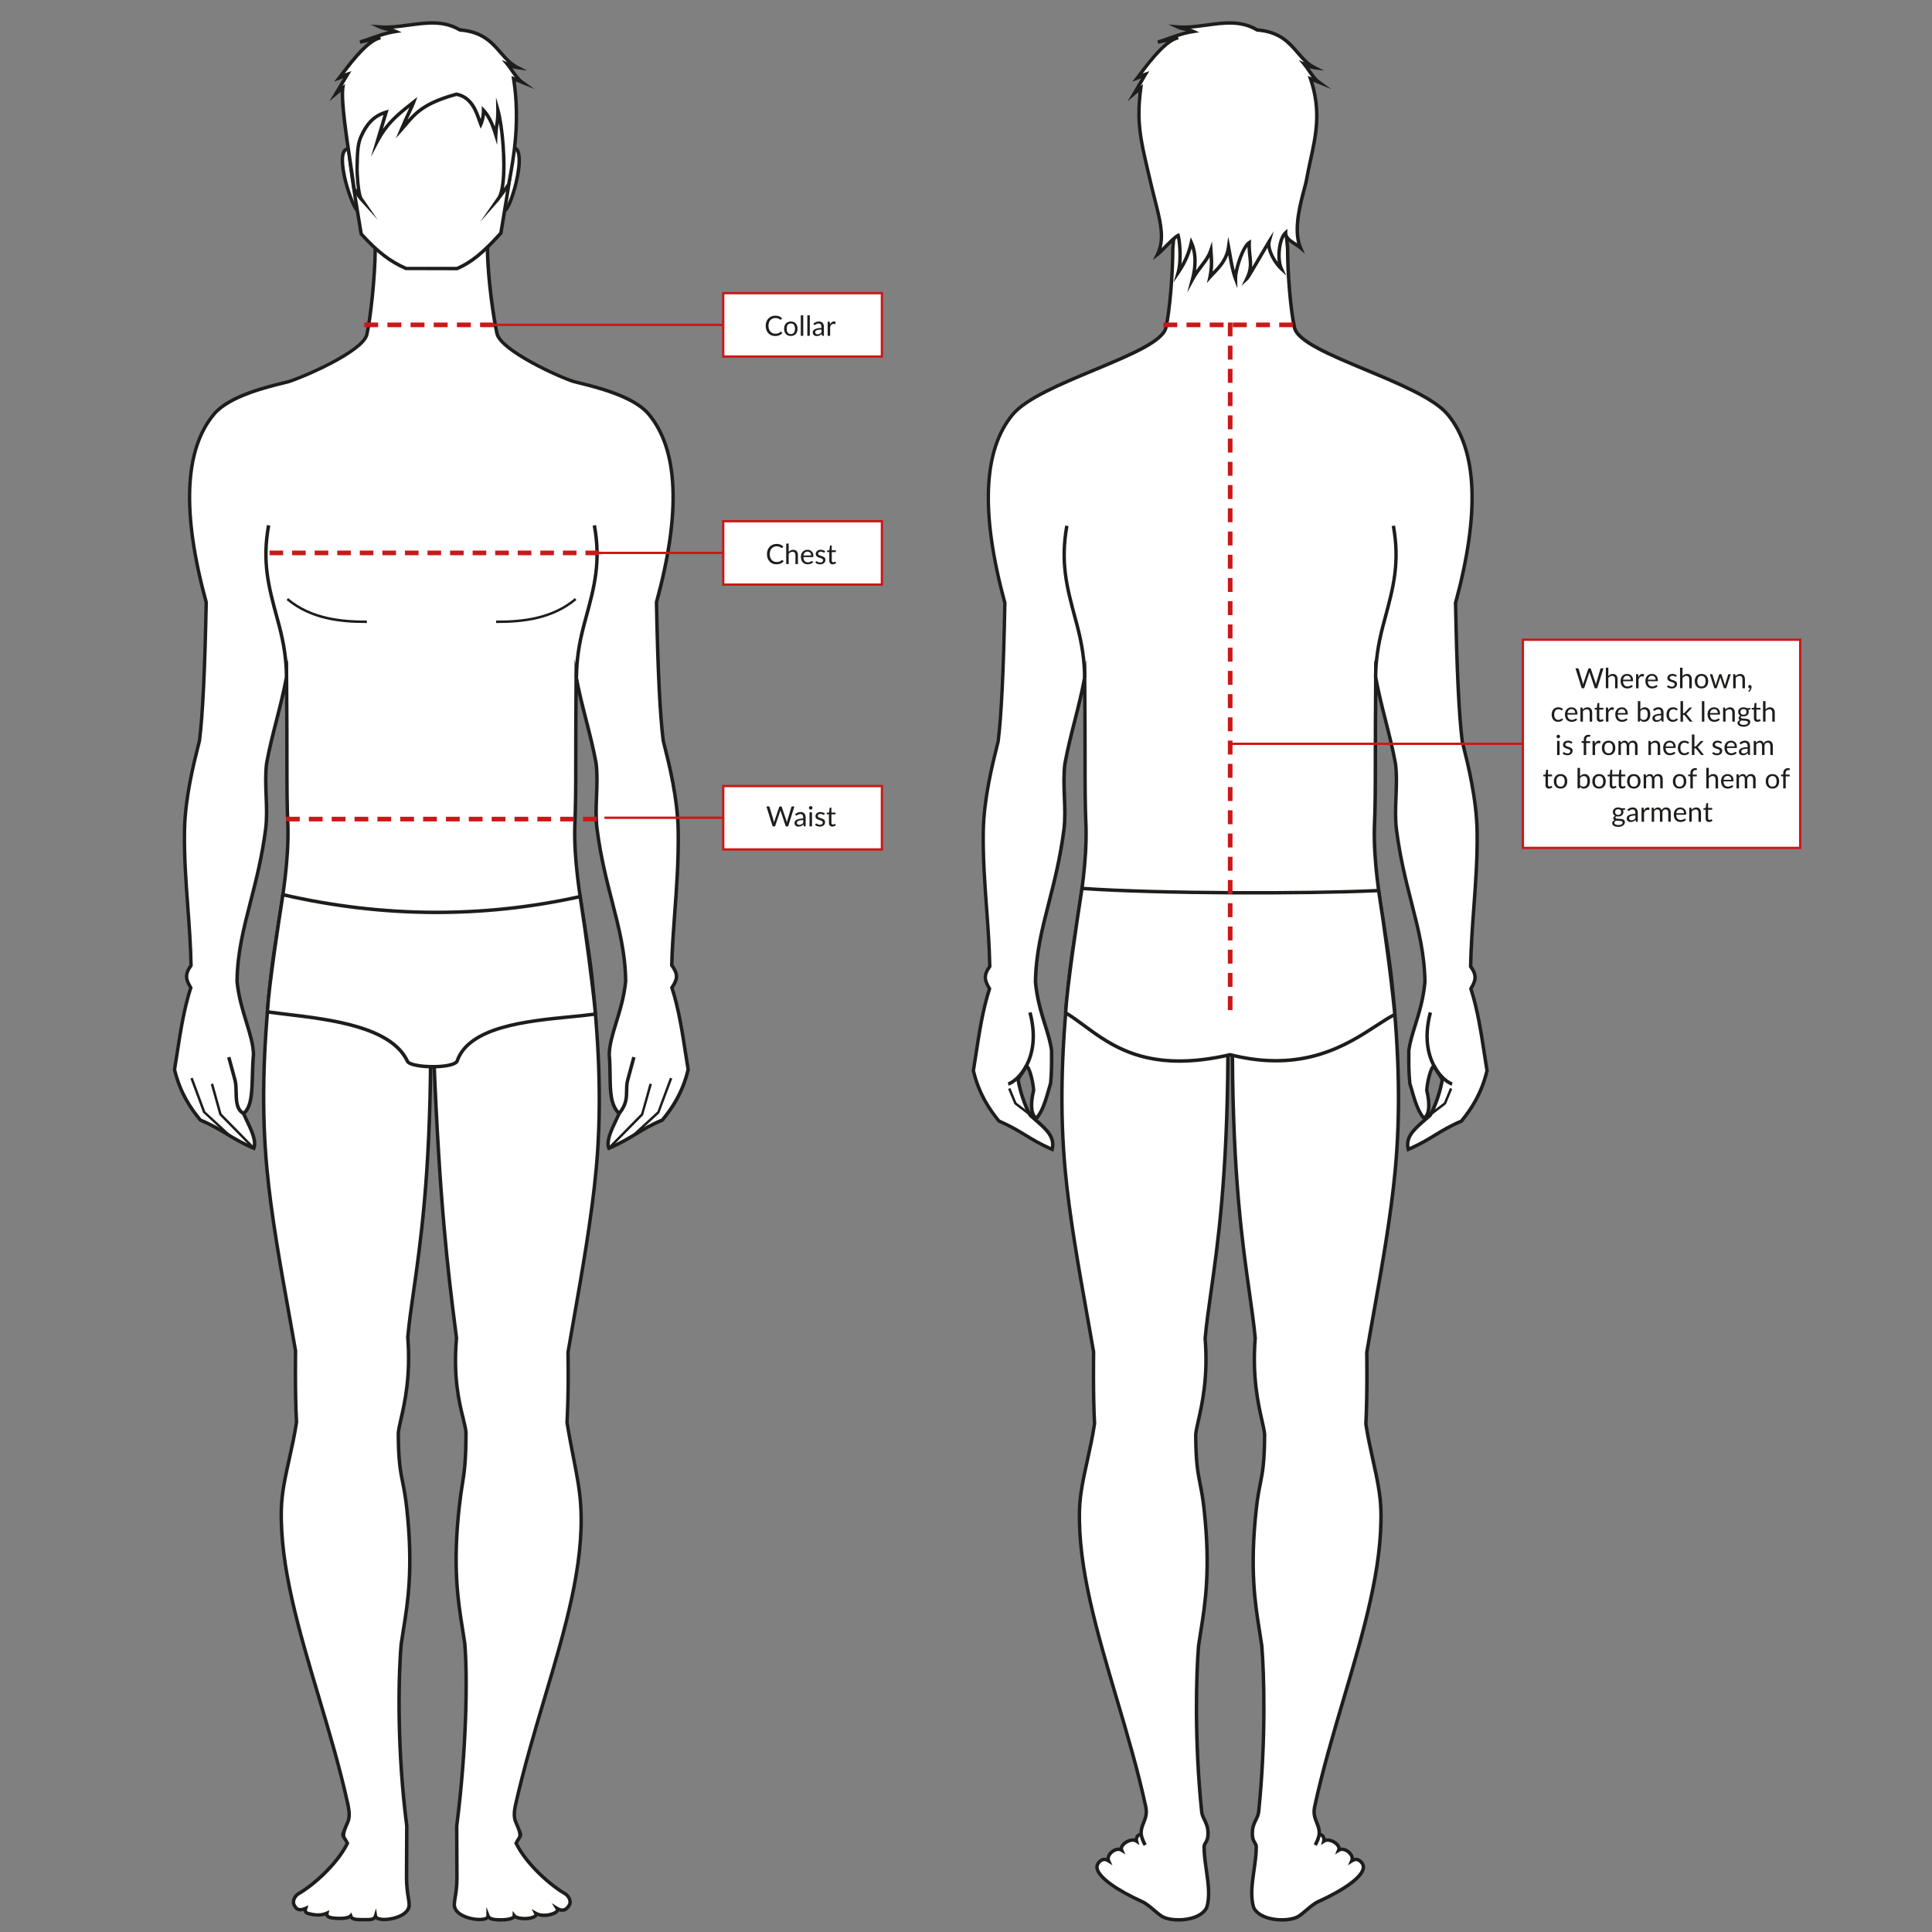 <svg id="Layer_1" xmlns="http://www.w3.org/2000/svg" viewBox="0 0 1220 1220"><rect x="0" y="0" width="1220" height="1220" fill="#808080" stroke="none"/><defs><style>.cls-1{fill:#fff;}.cls-2{fill:#1d1d1b;}.cls-3{stroke-dasharray:0 0 8.8 5.87;}.cls-3,.cls-4,.cls-5,.cls-6,.cls-7{fill:none;stroke:#cc1719;}.cls-3,.cls-4,.cls-5,.cls-7{stroke-width:2.93px;}.cls-4{stroke-dasharray:0 0 8.68 5.75;}.cls-5{stroke-dasharray:0 0 8.78 5.85;}.cls-6{stroke-width:1.46px;}.cls-7{stroke-dasharray:0 0 8.59 5.66;}</style></defs><g><path class="cls-1" d="M271.97,665.6c-.52,104.09-11.31,144.43-14.46,178.68,2.66,33.17-5.37,52.39-5.99,60.82,.15,27.66,3.1,27.04,5.3,46.89,4.98,44.84-.67,66.41-3.49,86.31-1.82,21.84-2.63,66.78,3.54,114.78,.02,12.47-.17,21.02-.15,32.56,.01,8.98,1.55,13.45,1.62,16.46,1.14,9.72-20.57,12.42-21.26,7.79-.9,2.88-4.37,2.23-8.51,2.28-3.66,.05-6.47-.09-7.14-2.35-1.33,1.41-5.36,1.77-9.17,1.5-3.69-.26-6.32-.66-5.8-3.26-3.01,1.35-6.05,1.4-9.2,.83-3.15-.57-5.26-.95-4.28-3.81-5.16,2.19-6.34-.38-7.43-2.47-.99-2.64,.87-5.65,3.13-6.94,8.26-4.71,23.86-17.88,30.68-31.72-3.46-6.79-4.23-2.55,.51-14.1,1.02-2.9,.57-6.83-.14-10.08-14.06-64.84-43.58-131.24-42.09-187.06,.45-16.98,6.47-34.15,9.57-54.54-1.04-18.8-.59-45.09-.59-45.09-5.8-33.84-14.68-77.95-18.12-115.46-3.7-40.32-1.91-78.79,2.22-118.36,3.31-31.77,11.77-64.61,11.08-96.94-1.03-24.25-.35-39.35-.86-94.86-3.41,18.62-9.13,35.7-12.55,54.32-1.75,13.41,1.1,28.35-.65,41.76-5.25,40.22-17.67,63.79-18.06,96.08,1.8,18.78,10.12,33.6,10.38,46.24-1.45,15.71,.68,31.96-6.28,37.28,3.42,7.69,8.69,16.54,6.47,21.92-14.52-6.15-19.27-11.67-33.79-17.81-6.49-7.95-12.79-17.44-16.25-31.85,2.65-15.72,4.8-34.95,10.27-51.68-2.77-4.67-4.31-8,.16-14.05-.55-28.89-4.58-55.8-4.13-85.02,.37-23.83,7.79-49.82,9.46-56.96,1.95-15.43,3.4-43.12,4.25-87.36-12.34-45-17.3-92.49,5.05-118.93,10.73-12.7,39.54-18.37,47.22-20.44,10.03-3.14,46.82-19.29,49.19-29.72,2.23-9.79,5.22-36.62,5.27-54.68,23.63-.12,47.24-.12,70.87,0,.05,18.06,3.82,44.38,6.04,54.17,2.37,10.43,38.4,27.09,48.43,30.23,7.68,2.07,36.49,7.74,47.22,20.44,22.34,26.44,17.39,73.94,5.05,118.93,.85,44.24,2.3,71.93,4.25,87.36,1.67,7.14,9.09,33.14,9.46,56.96,.48,31.37-3.5,59.14-4.06,84.93,4.51,6.19,3.37,9.1,.09,14.14,5.46,16.74,7.62,35.97,10.27,51.68-3.47,14.41-9.77,23.9-16.26,31.85-14.52,6.15-19.27,11.66-33.79,17.81-2.22-5.38,3.06-14.24,6.47-21.92-7.73-7.24-4.82-21.57-6.28-37.28,.26-12.64,8.58-27.46,10.38-46.24-.39-32.29-12.81-55.86-18.06-96.08-1.75-13.4,1.11-28.35-.65-41.76-3.41-18.62-9.13-35.7-12.55-54.32-.51,55.51,.16,70.61-.86,94.86-.67,31.83,7.65,64.13,10.91,95.32,4.18,40.11,6.4,79.33,2.65,120.23-3.44,37.5-12.03,82.16-17.83,116,.09,8.44,.47,22.16-.62,44.3,3.68,22.73,7.77,36.78,8.7,53.29,3.12,55.56-25.15,117.37-41.23,188.31-.74,3.24-1.16,7.18-.14,10.08,4.74,11.55,3.97,7.31,.51,14.1,6.82,13.83,22.42,27.01,30.69,31.72,2.26,1.29,4.12,4.3,3.13,6.94-1.09,2.09-3.42,5.27-7.94,2.53,1.21,1.9-1.97,3.42-5.14,4.04-3.17,.62-6.2,.27-8.27-.92,.92,1.74-2.16,2.88-4.99,3.18-3.64,.39-7.56-.33-8.64-1.68-.03,1.62-3.77,2.44-7.02,2.54-4.18,.12-8.61,0-9.53-2.4-.05,4.66-22.4,1.93-21.26-7.79,.07-3.02,1.61-7.49,1.62-16.46,.01-11.54-.17-20.09-.15-32.56,6.17-48,6.92-93.42,5.1-115.25-2.82-19.89-8.47-41.47-3.49-86.3,2.21-19.86,4.12-19.27,4.26-46.93-.85-9.47-8.91-25.86-5.99-59.54-3.97-32.23-10.32-75.4-14.4-179.49-.28-.32-1.68-.13-1.91,.04"></path><path class="cls-2" d="M307.16,1204.17l2.05,5.33c.74,1.93,6.16,1.76,8.48,1.7,3.62-.11,5.8-1.02,5.96-1.48l.06-3.02,1.89,2.37c.64,.81,3.87,1.67,7.67,1.27,2.79-.3,4.12-1.18,4.18-1.48l-1.76-3.34,3.23,1.77c1.83,1.06,4.64,1.36,7.52,.8,2.56-.5,4.23-1.43,4.49-2.04,.03-.06,.06-.14-.07-.34l-2.5-3.94,3.99,2.42c1.33,.8,2.51,1.08,3.5,.8,1.08-.3,2.06-1.28,2.91-2.9,.7-1.9-.82-4.41-2.7-5.49-8.82-5.03-24.3-18.34-31.13-32.19l-.24-.49,.25-.49c.8-1.58,1.47-2.58,1.95-3.31q1.02-1.54-.82-5.87c-.46-1.08-1.02-2.39-1.68-4.01-1.18-3.38-.61-7.7,.08-10.74,5.4-23.82,12.14-46.51,18.66-68.45,12.65-42.59,24.61-82.82,22.54-119.55-.58-10.37-2.46-19.95-4.64-31.05-1.26-6.45-2.69-13.75-4.05-22.12,.96-19.74,.77-32.7,.65-41.28l-.04-3.18c1.09-6.45,2.25-13.06,3.47-19.94,5.42-30.77,11.57-65.64,14.37-96.17,4.07-44.36,.95-85.56-2.65-120.02-1.15-11.02-2.97-22.42-4.73-33.44-3.25-20.33-6.62-41.36-6.18-62.01,.61-14.42,.62-25.54,.63-43.95,.01-12.65,.03-28.39,.23-50.9l.11-11.42,2.06,11.23c1.7,9.27,4.02,18.33,6.26,27.08,2.25,8.79,4.58,17.88,6.29,27.23,.9,6.85,.61,14.11,.34,21.12-.27,6.92-.55,14.08,.31,20.69,2.33,17.84,6,32.12,9.56,45.93,4.27,16.58,8.3,32.23,8.51,50.28-.93,9.83-3.61,18.56-5.97,26.27-2.3,7.5-4.28,13.98-4.4,20,.42,4.45,.47,8.83,.53,13.06,.13,9.96,.24,18.56,5.4,23.4l.57,.53-.32,.71c-.63,1.41-1.31,2.86-2.01,4.32-2.73,5.75-5.55,11.68-4.77,15.68,6.58-2.87,11.17-5.66,15.63-8.35,4.72-2.86,9.59-5.81,16.79-8.88,5.87-7.21,12.3-16.54,15.82-30.98-.57-3.39-1.11-6.94-1.68-10.6-2-13-4.27-27.74-8.51-40.71l-.16-.5,.28-.44c3.2-4.92,4.02-7.3-.06-12.9l-.22-.3v-.37c.24-10.58,1.03-21.38,1.88-32.82,1.22-16.51,2.48-33.59,2.19-52.07-.31-20.53-5.83-42.41-8.48-52.91-.4-1.58-.72-2.86-.95-3.82-2.06-16.29-3.45-44.9-4.28-87.59v-.16s.04-.15,.04-.15c15.42-56.22,13.8-95.89-4.83-117.94-9.21-10.9-32.91-16.7-43.03-19.18-1.47-.36-2.71-.67-3.64-.92-9.01-2.82-46.61-19.63-49.21-31.04-2.11-9.26-5.87-34.7-6.06-53.32-22.8-.1-45.9-.1-68.7,0-.16,17.72-2.98,43.67-5.3,53.83-2.65,11.65-42.08,28.06-49.93,30.53-.97,.26-2.21,.57-3.69,.93-10.12,2.48-33.81,8.28-43.03,19.18-18.62,22.04-20.25,61.72-4.82,117.94l.04,.15v.16c-.83,42.67-2.22,71.28-4.26,87.48-.24,1.07-.57,2.37-.97,3.96-2.65,10.51-8.16,32.37-8.48,52.89-.25,16.37,.93,32.31,2.07,47.73,.9,12.08,1.82,24.57,2.06,37.26v.37s-.22,.3-.22,.3c-4.07,5.52-2.76,8.34-.1,12.85l.25,.42-.15,.47c-4.23,12.96-6.5,27.69-8.51,40.68-.56,3.66-1.11,7.23-1.68,10.63,3.52,14.43,9.95,23.76,15.82,30.98,7.2,3.07,12.07,6.02,16.79,8.88,4.46,2.69,9.05,5.48,15.63,8.35,.78-4-2.03-9.92-4.76-15.67-.7-1.46-1.39-2.92-2.01-4.33l-.35-.79,.69-.52c4.62-3.53,4.89-12.79,5.2-23.51,.12-4.24,.25-8.62,.66-13-.13-5.9-2.11-12.38-4.41-19.87-2.36-7.71-5.04-16.44-5.97-26.16,.21-18.16,4.24-33.83,8.51-50.4,3.55-13.81,7.23-28.09,9.56-45.92,.86-6.61,.58-13.77,.31-20.69-.27-7.02-.55-14.27,.33-21.07,1.72-9.4,4.05-18.49,6.3-27.29,2.24-8.76,4.56-17.81,6.26-27.08l2.06-11.23,.11,11.42c.21,22.52,.22,38.27,.23,50.92,.01,18.4,.02,29.51,.63,43.9,.44,20.99-2.97,42.37-6.27,63.04-1.79,11.23-3.64,22.83-4.81,34.06-4.81,46.07-5.49,82.5-2.22,118.14,2.66,29.02,8.59,62.03,13.83,91.15,1.52,8.46,2.98,16.61,4.29,24.23,.01,.47-.42,26.68,.61,45.22-1.25,8.37-2.94,15.94-4.57,23.28-2.43,10.92-4.73,21.23-5,31.35-.96,36.11,10.97,76.17,23.6,118.59,6.66,22.35,13.54,45.48,18.47,68.21,.97,4.5,1.01,8.09,.1,10.68-.69,1.68-1.25,2.98-1.7,4.06q-1.84,4.32-.82,5.87c.49,.73,1.15,1.73,1.95,3.31l.25,.49-.24,.49c-6.83,13.84-22.31,27.15-31.12,32.19-1.89,1.08-3.4,3.59-2.65,5.61,1.06,2.02,1.87,3.59,5.98,1.84l2.25-.96-.79,2.32c-.2,.59-.24,1.03-.11,1.26,.33,.55,1.96,.84,3.54,1.13,3.36,.61,6.08,.37,8.56-.75l1.94-.87-.42,2.08c-.12,.61,.03,.81,.09,.88,.59,.78,3.27,.97,4.71,1.07,4.63,.32,7.56-.37,8.29-1.16l1.3-1.39,.55,1.82c.41,1.38,2.37,1.57,6.08,1.57,.72-.02,1.42,0,2.08,.01,3.5,.04,4.94-.06,5.39-1.53l1.42-4.54,.7,4.7c.11,.73,2.66,1.71,7.38,1.07,6.03-.81,12.27-3.83,11.71-8.58-.03-1.09-.23-2.29-.48-3.8-.48-2.9-1.14-6.88-1.15-12.79,0-5.65,.03-10.58,.07-15.6,.04-5.24,.09-10.59,.08-16.95-5.88-45.61-5.58-90.41-3.54-114.87,.44-3.07,.93-6.12,1.44-9.28,2.79-17.33,6.27-38.89,2.06-76.82-.8-7.18-1.67-11.56-2.52-15.8-1.45-7.25-2.7-13.51-2.79-31.21,.17-2.39,.86-5.39,1.72-9.2,2.33-10.2,6.21-27.26,4.27-51.53,.82-9.08,2.14-18.34,3.68-29.06,4.39-30.65,10.4-72.64,10.78-149.71v-.54s.44-.33,.44-.33c.54-.41,2.61-.75,3.38,.11l.26,.29v.39c3.72,94.57,9.24,138.34,13.27,170.29l1.14,9.11c-2.12,24.76,1.62,40.06,4.1,50.18,.93,3.8,1.66,6.79,1.9,9.39-.1,18.97-1.02,24.77-2.29,32.8-.6,3.75-1.27,8.01-1.98,14.35-4.21,37.91-.73,59.47,2.06,76.79,.51,3.17,1,6.22,1.43,9.24,1.86,22.2,1.05,67.78-5.09,115.55,0,6.26,.04,11.62,.08,16.89,.04,5,.08,9.91,.07,15.53,0,5.92-.67,9.9-1.15,12.8-.25,1.51-.45,2.71-.47,3.69-.25,2.16,.78,4,3.05,5.57,4.82,3.33,12.95,4.03,15.5,2.72,.23-.12,.52-.31,.52-.52l.06-5.71Zm8.61,9.25c-2.94,0-5.8-.27-7.44-1.58-.2,.18-.45,.34-.75,.5-3.42,1.77-12.48,.79-17.75-2.86-2.95-2.03-4.33-4.63-3.99-7.51,.02-1.03,.23-2.3,.49-3.9,.47-2.83,1.11-6.7,1.12-12.44,0-5.61-.03-10.52-.07-15.51-.04-5.28-.08-10.64-.08-17.05,6.13-47.74,6.94-93.14,5.1-115.16-.42-2.94-.91-5.98-1.41-9.13-2.82-17.45-6.32-39.18-2.08-77.39,.71-6.39,1.39-10.68,1.99-14.45,1.26-7.93,2.17-13.66,2.27-32.36-.21-2.34-.93-5.26-1.84-8.97-2.51-10.26-6.3-25.77-4.15-50.66l-1.14-8.87c-3.95-31.33-9.33-74-13.03-164.64-.65,73.52-6.48,114.24-10.76,144.18-1.53,10.69-2.85,19.92-3.66,28.76,1.97,24.42-1.96,41.69-4.31,52-.85,3.72-1.52,6.66-1.67,8.8,.09,17.4,1.33,23.57,2.75,30.71,.82,4.08,1.74,8.71,2.55,15.98,4.24,38.22,.74,59.95-2.07,77.41-.51,3.15-1,6.18-1.42,9.18-2.02,24.29-2.32,68.91,3.55,114.48,.02,6.51-.03,11.86-.07,17.11-.04,5.02-.08,9.95-.07,15.59,0,5.74,.65,9.6,1.12,12.44,.26,1.6,.47,2.87,.5,4,.72,6.11-6.54,9.95-13.6,10.9-3.18,.41-6.84,.29-8.68-1.08-1.45,1.47-3.95,1.43-6.55,1.38-.65,0-1.32,0-2.02-.01-2.73,.04-6,.08-7.54-1.84-2.52,1.27-6.87,1.13-8.86,1-2.89-.21-5.2-.48-6.29-1.93-.2-.26-.35-.55-.45-.86-2.49,.81-5.19,.91-8.38,.34-2.35-.42-4.21-.75-5.04-2.18-.19-.33-.32-.69-.36-1.09-4.58,1.24-6.07-1.63-7-3.42l-.14-.28c-1.19-3.2,.9-6.72,3.61-8.27,8.22-4.69,23.32-17.64,30-30.76-.64-1.19-1.17-2-1.57-2.61-1.67-2.52-1.45-3.03,.63-7.93,.45-1.07,1.01-2.37,1.67-3.98,.75-2.15,.69-5.34-.19-9.44-4.91-22.65-11.78-45.73-18.43-68.05-12.68-42.59-24.66-82.82-23.69-119.27,.28-10.33,2.59-20.74,5.05-31.77,1.63-7.3,3.31-14.84,4.53-22.91-1.04-18.39-.61-44.69-.61-44.95-1.29-7.41-2.75-15.54-4.27-24.01-5.24-29.16-11.18-62.22-13.85-91.33-3.28-35.78-2.6-72.35,2.23-118.57,1.17-11.29,3.03-22.92,4.83-34.17,3.29-20.58,6.68-41.86,6.25-62.63-.61-14.42-.62-25.54-.64-43.97,0-10.63-.02-23.44-.14-40.62-1.32,5.82-2.78,11.54-4.21,17.14-2.24,8.76-4.56,17.81-6.26,27.09-.86,6.56-.58,13.72-.31,20.64,.27,7.01,.55,14.26-.33,21.06-2.35,17.97-6.04,32.31-9.61,46.18-4.41,17.16-8.23,31.98-8.44,49.77,.9,9.38,3.55,18,5.88,25.61,2.25,7.33,4.37,14.26,4.5,20.59-.4,4.44-.53,8.79-.65,12.99-.31,10.8-.58,20.19-5.39,24.62,.53,1.16,1.09,2.34,1.66,3.53,3.19,6.72,6.49,13.66,4.49,18.51l-.42,1.02-1.02-.43c-7.33-3.11-12.26-6.09-17.03-8.98-4.71-2.85-9.57-5.79-16.76-8.84l-.42-.32c-6.1-7.47-12.83-17.15-16.47-32.28l-.05-.22,.04-.22c.58-3.46,1.14-7.08,1.72-10.81,1.99-12.92,4.24-27.54,8.44-40.56-2.76-4.73-4.12-8.43,.25-14.53-.25-12.51-1.16-24.84-2.05-36.77-1.15-15.47-2.33-31.46-2.08-47.93,.32-20.77,5.88-42.8,8.54-53.39,.4-1.57,.72-2.86,.94-3.81,2.01-15.98,3.4-44.47,4.22-86.97-15.58-56.87-13.79-97.17,5.31-119.77,9.67-11.45,32.97-17.15,44.17-19.89,1.46-.36,2.68-.66,3.6-.9,11.18-3.51,46.24-19.37,48.41-28.91,2.08-9.13,5.19-36.01,5.25-54.44v-1.08s1.09,0,1.09,0c23.52-.12,47.36-.12,70.88,0h1.08s0,1.09,0,1.09c.05,18.29,3.94,44.83,6.01,53.93,2.16,9.47,36.34,25.88,47.69,29.43,.88,.24,2.1,.53,3.55,.89,11.2,2.74,34.5,8.44,44.17,19.89,19.1,22.6,20.89,62.9,5.31,119.77,.82,42.51,2.21,71,4.24,87.08,.2,.84,.52,2.11,.92,3.67,2.67,10.59,8.23,32.63,8.55,53.41,.28,18.58-.98,35.71-2.2,52.27-.83,11.28-1.62,21.93-1.86,32.34,4.59,6.45,3.2,9.93,.19,14.64,4.19,13.02,6.44,27.64,8.43,40.56,.57,3.72,1.13,7.33,1.71,10.79l.04,.22-.05,.22c-3.64,15.13-10.37,24.82-16.47,32.28l-.42,.32c-7.19,3.05-12.06,5.99-16.76,8.84-4.77,2.89-9.7,5.87-17.03,8.98l-1.02,.43-.42-1.02c-1.99-4.85,1.31-11.8,4.5-18.52,.57-1.21,1.14-2.41,1.68-3.58-5.29-5.52-5.4-14.3-5.54-24.41-.05-4.19-.11-8.53-.52-13.01,.12-6.45,2.25-13.38,4.49-20.71,2.33-7.61,4.97-16.23,5.88-25.73-.22-17.66-4.03-32.49-8.45-49.64-3.57-13.87-7.26-28.22-9.61-46.19-.89-6.8-.6-14.05-.33-21.06,.27-6.93,.55-14.09-.32-20.7-1.69-9.21-4.01-18.27-6.25-27.03-1.43-5.59-2.9-11.31-4.21-17.14-.13,17.17-.14,29.97-.15,40.6-.01,18.44-.02,29.57-.64,44.02-.43,20.43,2.92,41.36,6.16,61.6,1.77,11.05,3.59,22.48,4.75,33.56,3.6,34.56,6.74,75.89,2.65,120.44-2.81,30.63-8.97,65.55-14.4,96.35-1.21,6.87-2.38,13.49-3.45,19.73l.06,2.98c.12,8.6,.31,21.6-.67,41.18,1.33,8.11,2.76,15.39,4.02,21.83,2.19,11.18,4.09,20.83,4.68,31.35,2.09,37.12-9.92,77.53-22.63,120.3-6.51,21.91-13.24,44.56-18.63,68.31-.89,3.91-.95,7.27-.17,9.48,.64,1.56,1.19,2.86,1.65,3.93,2.08,4.89,2.3,5.41,.63,7.93-.4,.61-.94,1.41-1.57,2.61,6.68,13.12,21.78,26.07,30,30.76,2.72,1.55,4.81,5.07,3.62,8.27-1.19,2.3-2.63,3.64-4.31,4.11-1.1,.3-2.27,.24-3.5-.2,0,0,0,.01,0,.02-.91,2.11-4.56,3.03-6.08,3.33-2.72,.52-5.35,.4-7.48-.35,0,0,0,.01-.01,.02-1.03,1.94-4.74,2.48-5.86,2.6-2.83,.31-6.35-.01-8.4-1.12-1.69,1.67-5.85,1.94-7.35,1.99-.65,.02-1.32,.03-1.98,.03"></path><path class="cls-1" d="M227.62,132.92c-3.06,7.87-20.21-44.41-5.59-38.37,14.61,6.03,5.59,38.37,5.59,38.37"></path><path class="cls-2" d="M219.9,95.15c-.66,0-.98,.25-1.12,.36-.74,.57-2.3,2.87-.95,11.67,1.8,11.76,6.8,23.65,8.79,25.3,.62-2.32,8.08-31.53-5-36.93-.74-.31-1.29-.41-1.71-.41m6.76,37.5c-.07,.02-.14,.05-.17,.09l1.13,.18-.96-.27Zm.11,2.17c-1.08,0-2.66-.84-5.35-7.12-3.83-8.96-9.24-28.65-4.38-33.57,.9-.92,2.58-1.77,5.4-.6,15.33,6.33,6.61,38.32,6.23,39.68l-.03,.11c-.5,1.29-1.36,1.5-1.83,1.5h-.03Z"></path><path class="cls-1" d="M317.5,132.36c3.32,7.77,18.75-45.04,4.34-38.53-14.41,6.51-4.34,38.53-4.34,38.53"></path><path class="cls-2" d="M324.07,94.36c-.43,0-1,.11-1.78,.46-12.89,5.82-4.49,34.77-3.8,37.07,1.93-1.72,6.54-13.77,7.96-25.59,1.06-8.82-.58-11.06-1.33-11.61-.14-.1-.44-.33-1.05-.33m-5.73,39.88c-.47,0-1.31-.19-1.85-1.44l-.03-.1c-.42-1.35-10.18-33.03,4.93-39.86,2.79-1.25,4.48-.46,5.42,.42,5.02,4.76,.25,24.61-3.29,33.69-2.5,6.43-4.07,7.27-5.15,7.29h-.03Z"></path><path class="cls-1" d="M256.51,169.58c-8.8-3.78-17.12-9.34-28.43-21.87-11.19-67.35-23.57-130.66,44.1-130.66s55.29,62.8,44.1,130.15c-11.31,12.53-18.87,18.6-27.67,22.38h-32.11Z"></path><path class="cls-2" d="M256.74,168.49h31.65c8.57-3.73,15.9-9.68,26.87-21.79l.87-5.21c7.49-44.89,14.57-87.28-3.52-108.63-8.4-9.91-21.62-14.73-40.43-14.73s-31.94,4.82-40.35,14.75c-18.22,21.51-11.1,64.19-3.56,109.37l.83,4.96c9.84,10.86,17.88,17.05,27.64,21.28m32.11,2.18l-32.76-.08c-10.23-4.4-18.58-10.81-28.81-22.15l-.21-.24-.93-5.6c-7.62-45.7-14.82-88.86,4.05-111.14,8.84-10.44,22.59-15.51,42.01-15.51s33.26,5.07,42.09,15.5c18.74,22.13,11.58,65,4.01,110.4l-.97,5.84-.21,.24c-11.41,12.63-19.01,18.78-28.04,22.66l-.21,.08Z"></path><path class="cls-2" d="M391.82,703.84l-1.69-1.39c4.37-5.32,4.42-9.36,4.47-13.65,.03-2.21,.06-4.49,.69-6.95l3.95-14.58,2.11,.58-3.95,14.56c-.56,2.19-.59,4.24-.61,6.42-.06,4.47-.11,9.1-4.97,15.01m-238.58,.25c-4.98-2.84-5.1-8.63-5.22-14.23-.05-2.59-.11-5.26-.67-7.47l-3.94-14.54,2.11-.58,3.95,14.56c.63,2.47,.69,5.27,.75,7.98,.11,5.22,.21,10.15,4.11,12.38l-1.08,1.9Z"></path></g><polygon class="cls-2" points="385.06 725.62 383.95 724.53 404.86 703.23 410.15 684.21 411.66 684.63 406.12 704.17 385.06 725.62"></polygon><polygon class="cls-2" points="159.7 725.62 138.49 704.03 138.44 703.84 133.1 684.63 134.6 684.21 139.89 703.23 160.81 724.53 159.7 725.62"></polygon><polygon class="cls-2" points="144.8 718 128.23 702.62 120.24 681.07 121.7 680.54 129.62 701.9 145.86 716.84 144.8 718"></polygon><polygon class="cls-2" points="399.95 718 398.9 716.84 415.13 701.9 423.05 680.54 424.52 681.07 416.33 702.92 399.95 718"></polygon><g><path class="cls-2" d="M365.11,427.49l-2.19-.03c.13-10.82,1.52-20.55,4.64-32.54l1.48-5.47c5.23-19.3,9.37-34.55,5.21-57.52l2.15-.39c4.25,23.46-.15,39.69-5.25,58.48l-1.47,5.46c-3.08,11.8-4.44,21.38-4.57,32.01"></path><path class="cls-2" d="M179.84,427.49c-.13-10.62-1.49-20.2-4.58-32.02l-1.46-5.43c-5.1-18.8-9.5-35.03-5.25-58.5l2.15,.39c-4.16,22.98-.02,38.23,5.21,57.54l1.47,5.44c3.13,12.01,4.52,21.74,4.65,32.55l-2.19,.03Z"></path><path class="cls-2" d="M314.2,393.42c-.31,0-.61,0-.92,0v-1.56h.92c15.09,0,34.04-1.73,48.8-14.17l1,1.19c-15.14,12.76-34.44,14.54-49.8,14.54"></path><path class="cls-2" d="M230.75,393.42c-15.36,0-34.66-1.78-49.8-14.54l1-1.19c15.05,12.68,34.47,14.14,49.71,14.17v1.56c-.3,0-.61,0-.91,0"></path><path class="cls-1" d="M288.27,59.5c-23.37,6.39-27.12,13.75-34.72,22.23,4.31-10.29,6.35-13.6,7.69-17.29-9.95,7.8-16.96,13.44-22.81,24.45,2.91-9.73,2.48-8.32,5.38-18.05-8.07,2.38-12.3,7.72-15.63,14.99-1.92,4.22-2.54,7.72-2.69,20.93,0,.76,.44,15.75,2.62,18.88-1.49-1.64-3.52-4.93-4.5-6.53-1.98-15.38-8.61-52.63-7.14-63.54-2.12,1.64-4.17,3.38-4.17,3.38,2.44-4.1,4.8-8.18,7.16-12.05-1.31,.44-3.45,1.63-5.22,2.3,6.38-8.36,17.28-23.52,26.04-25.38-4.32,.91-8.63,1.83-12.95,2.74,7.52-2.22,14.27-5.48,22.56-6.68-3.34-1.53-6.56-1.32-9.9-2.85,17.11,1.26,34.61-7.55,50.43,1.88,22.44,1.73,24.32,17.66,36.45,23.78-2.31-.29-4.12-1.19-6.43-2.15,3.08,3.79,5.59,8.73,9.25,11.36-1.77-.72-3.54-1.44-5.32-2.16,4.49,28.18-.53,52.72-3.11,66.71-1.27,1.96-5.82,7.98-6.84,9.45,6.24-7.05,3.56-43.94,.03-56.26,.12,7.21-1.16,9.67-1.37,15.46-1.26-3.99-3.39-10.79-7.74-15.45,0,3.2-.66,6.52-1.7,8.84-2.35-5.82-4.51-16.85-15.38-19"></path><path class="cls-2" d="M224.67,118.74c.2,.33,.46,.75,.76,1.22-.88-5.8-1.03-13.12-1.03-13.22,.15-13.46,.8-16.98,2.79-21.36,2.82-6.15,6.97-12.82,16.31-15.58l1.93-.57-3.63,12.17c5.23-7.2,11.4-12.04,18.76-17.82l3-2.36-1.3,3.59c-.64,1.76-1.42,3.42-2.51,5.71-.65,1.38-1.42,3.02-2.36,5.09,5.65-6.43,11.98-12.07,30.58-17.16l.25-.07,.25,.05c9.84,1.95,13.02,10.84,15.12,16.77,.42-1.74,.66-3.69,.65-5.54v-2.77s1.89,2.03,1.89,2.03c3.01,3.23,4.98,7.38,6.34,11,.06-.41,.12-.81,.18-1.21,.37-2.46,.76-5.01,.69-9.04l-.14-8.29,2.28,7.97c2.7,9.45,5.32,35.51,2.72,49.52,.83-1.14,1.56-2.17,2-2.83l.32-1.73c2.62-14.09,7-37.66,2.74-64.4l-.3-1.91,2.16,.87c-.93-1.17-1.8-2.44-2.66-3.67-.93-1.35-1.9-2.75-2.9-3.97l-2.74-3.37,3.47,1.44c-1.73-1.64-3.3-3.44-4.92-5.31-5.52-6.36-11.23-12.93-25.06-13.99l-.47-.15c-9.83-5.87-20.27-4.44-31.31-2.95-3.42,.46-6.9,.94-10.4,1.18,.72,.21,1.46,.47,2.2,.81l3.37,1.54-3.67,.53c-3.48,.5-6.73,1.39-9.86,2.41l.32,1.51c-7.25,1.54-16.67,13.49-22.8,21.56,.52-.24,1-.44,1.41-.58l2.83-.95-1.55,2.55c-1.35,2.23-2.71,4.52-4.09,6.85l1.61-1.25-.36,2.65c-1.09,8.04,2.43,31.4,5,48.45,.85,5.68,1.62,10.76,2.11,14.57m78.31,21.75l10.55-15.2c.16-.24,.42-.58,.73-1.02,4.1-7.02,3.22-31.51,.77-46.6-.07,.47-.14,.92-.21,1.38-.29,1.9-.56,3.7-.65,6.11l-.22,6.35-1.91-6.06c-1.07-3.4-2.74-8.67-5.77-12.9-.26,2.35-.83,4.63-1.63,6.41l-1.05,2.35-.96-2.38c-.35-.87-.7-1.85-1.07-2.9-2.03-5.74-4.8-13.57-13.27-15.39-19.95,5.49-25.18,11.63-31.24,18.72-.87,1.02-1.75,2.06-2.7,3.11l-4.33,4.84,2.51-5.99c2.33-5.55,4.01-9.12,5.24-11.72,.28-.59,.53-1.14,.78-1.65-7.74,6.16-14.03,11.78-19.17,21.47l-5.15,9.7,7.92-26.55c-5.75,2.22-9.6,6.34-12.99,13.73-1.84,4.06-2.44,7.42-2.59,20.48-.03,1.99,.61,15.63,2.42,18.25l9.57,13.77-11.28-12.41c-1.42-1.57-3.22-4.41-4.62-6.69l-.15-.43c-.49-3.81-1.27-8.98-2.14-14.75-2.49-16.53-5.53-36.74-5.2-46.52-1.26,1.01-2.19,1.8-2.19,1.8l-4.96,4.17,6.05-10.19c.89-1.5,1.77-2.99,2.64-4.46-.72,.33-1.44,.66-2.11,.91l-3.56,1.34,3.78-4.96c4.82-6.35,11.41-15.06,17.91-20.07l-5.2,1.1-.53-2.11c2.47-.73,4.92-1.6,7.29-2.44,3.52-1.24,7.12-2.52,11.01-3.43-.19-.04-.39-.08-.59-.12-1.67-.34-3.4-.69-5.19-1.51l-5.52-2.53,6.06,.45c6.01,.43,12.2-.4,18.18-1.21,10.86-1.46,22.08-3,32.5,3.11,14.55,1.19,20.78,8.38,26.29,14.72,3.13,3.61,6.09,7.02,10.31,9.14l5.63,2.84-6.26-.78c-1.13-.14-2.12-.41-3.1-.75,.22,.31,.44,.63,.65,.94,1.84,2.66,3.75,5.4,6.03,7.05l7.41,5.33-12-4.87c3.82,26.32-.46,49.34-3.04,63.24l-.52,2.33c-.81,1.25-2.9,4.09-4.58,6.37-.6,.81-1.15,1.55-1.58,2.14-.24,.4-.5,.76-.78,1.08l-12.27,13.86Z"></path><path class="cls-1" d="M178.64,564.97c-3.14,19.9-9.05,59.23-9.78,74,27.04,3.82,76.83,6.05,88.43,31.25,2.53,4.29,28.27,4.68,31.31,0,8.79-26.48,60.34-26.06,87.38-29.89-1.28-15.42-6.44-53.79-9.66-74.15-62.26,13.83-125.44,13.13-187.7-1.21"></path><path class="cls-2" d="M170.01,638.02c3.4,.47,7.13,.92,11.09,1.39,28.24,3.38,66.91,8.01,77.2,30.34,.68,1.14,5.66,2.54,13.45,2.72,8.85,.23,14.71-1.26,15.88-2.76,7.58-22.35,44.83-26.01,72.05-28.67,5.46-.54,10.63-1.04,15.14-1.65-1.34-15.22-6.14-51.21-9.38-71.9-61.06,13.39-123.59,12.99-185.9-1.19-2.23,14.2-8.54,55.28-9.53,71.73m103.04,36.65c-.58,0-1.04,0-1.35-.01-3.1-.07-13.37-.55-15.34-3.89-9.82-21.32-47.8-25.87-75.52-29.19-4.36-.52-8.45-1.01-12.12-1.53l-.99-.14,.05-1c.8-16.28,7.7-60.84,9.79-74.12l.18-1.16,1.14,.27c62.76,14.44,125.74,14.85,187.21,1.2l1.13-.25,.18,1.15c3.34,21.11,8.4,58.93,9.67,74.23l.08,1.02-1.02,.15c-4.79,.68-10.36,1.23-16.26,1.8-26.68,2.63-63.23,6.21-70.24,27.35l-.12,.25c-2.27,3.49-12.35,3.86-16.49,3.86"></path><path class="cls-1" d="M776.82,666.01c-.92,.03-1.32,.12-1.43,.2-.52,104.19-11.24,144.57-14.37,178.85,2.64,33.2-5.34,52.44-5.95,60.88,.15,27.69,3.08,27.06,5.27,46.94,4.95,44.88-.67,66.48-3.47,86.39-1.64,19.81-2.45,61.91,1.97,104.77,.46,4.43,3.77,6.7,3.97,12.9,.26,6.46-2.42,6.51-2.44,9.25-.06,12.51,5.28,27.91,1.47,38.71-4.76,8.56-22.21,8.88-28.09,5.23-3.5-2.17-8.44-7.49-12.51-9.32-18.52-8.3-32.83-18.74-27.34-24.76,1.01-1.03,2.77-3.1,6.13-.99-1.72-3.87,4.61-9.01,8.24-6.75-1.49-3.48,5.97-8.09,9.44-5.7-.76-3.09,2.22-5.09,3.06-3.46,.54,2.07,1.33,3.98,2.35,5.91-6.81-11.62,2.58-13.92,.37-24.2-13.97-64.9-43.31-131.37-41.83-187.23,.45-17,6.43-34.18,9.51-54.59-1.03-18.81-.59-45.14-.59-45.14-5.77-33.87-14.59-78.03-18.01-115.57-3.68-40.35-1.89-78.86,2.21-118.47,3.29-31.8,11.69-64.67,11.01-97.03-1.02-24.28-.35-39.39-.86-94.95-3.39,18.63-9.08,35.73-12.47,54.37-1.74,13.42,1.1,28.38-.64,41.8-5.21,40.26-17.56,63.85-17.94,96.17,1.79,18.8,8.52,30.69,10.18,43.21-.07,4.01,.26,11.68-.63,20.59-2.52,8.7-4.4,16.33-8.34,21.41-.56,1.52-6.1-1.34-2.39-16.95-.5-7.51-3.6-17.1-4.86-14.93-.83,2.2-4.03,5.97-4.92,8.27,1.11,6.91,4.27,16.58,7.68,22.46,8.68,7.75,15.97,12.64,13.78,21.47-14.42-6.16-19.15-11.68-33.58-17.83-6.45-7.95-12.7-17.46-16.15-31.88,2.63-15.73,4.77-34.98,10.2-51.73-2.75-4.68-4.28-8.01,.16-14.06-.55-28.91-4.55-55.86-4.1-85.1,.36-23.85,7.74-49.87,9.4-57.02,1.94-15.44,3.38-43.16,4.23-87.44-12.27-45.04-17.19-92.58,5.01-119.04,17.47-20.82,92.89-37.94,96.69-54.76,2.21-9.8,4.31-32.11,4.36-50.18,3.18-40.4,18.28-58.1,36.24-58.06,17.96-.04,33.06,17.66,36.24,58.06,.05,18.08,2.15,40.38,4.36,50.18,3.8,16.82,79.22,33.94,96.69,54.76,22.2,26.46,17.28,74.01,5.02,119.04,.85,44.28,2.29,72,4.22,87.44,1.66,7.15,9.03,33.16,9.4,57.02,.44,29.25-3.56,56.19-4.1,85.1,4.44,6.06,2.9,9.39,.16,14.06,5.43,16.75,7.57,36,10.2,51.73-3.45,14.42-9.71,23.92-16.15,31.88-14.43,6.15-19.15,11.68-33.58,17.83-2.19-8.83,5.1-13.72,13.78-21.47,3.41-5.88,6.57-15.56,7.68-22.46-.89-2.3-4.08-6.07-4.92-8.27-1.26-2.17-4.37,7.42-4.87,14.93,3.71,15.61-1.83,18.47-2.39,16.95-3.94-5.08-5.81-12.72-8.33-21.41-.89-8.9-.56-16.58-.63-20.59,1.66-12.53,8.4-24.41,10.18-43.21-.39-32.32-12.73-55.91-17.94-96.17-1.74-13.42,1.1-28.38-.64-41.8-3.4-18.64-9.08-35.73-12.47-54.37-.51,55.56,.16,70.68-.86,94.95-.68,32.36,7.72,65.23,11.01,97.03,4.1,39.61,5.88,78.11,2.21,118.47-3.42,37.54-12.24,81.69-18.01,115.57,0,0,.44,26.32-.59,45.14,3.08,20.41,9.06,37.6,9.51,54.59,1.47,55.87-27.86,122.33-41.83,187.23-2.21,10.28,7.18,12.58,.37,24.2,1.02-1.92,1.81-3.83,2.35-5.91,.84-1.63,3.82,.37,3.06,3.46,3.47-2.38,10.93,2.22,9.44,5.7,3.63-2.26,9.96,2.88,8.24,6.75,3.36-2.11,5.12-.03,6.13,.99,5.49,6.02-8.82,16.46-27.34,24.76-4.08,1.83-9.01,7.15-12.51,9.32-5.89,3.65-23.33,3.33-28.09-5.23-3.8-10.8,1.54-26.2,1.47-38.71-.01-2.74-2.7-2.79-2.44-9.25,.19-6.2,3.51-8.47,3.96-12.9,4.43-42.86,3.62-84.96,1.97-104.77-2.8-19.91-8.42-41.51-3.47-86.39,2.19-19.88,5.13-19.25,5.27-46.94-.61-8.44-8.6-27.67-5.95-60.88-3.13-34.28-13.86-74.66-14.37-178.85-.11-.09-.52-.18-1.43-.2"></path><path class="cls-2" d="M902.04,688.38c1.6,6.82,1.48,11.35,.69,14.23,2.9-5.45,5.76-14,6.88-20.66-.46-1.02-1.38-2.39-2.27-3.72-.8-1.19-1.57-2.33-2.1-3.33-1.08,2.03-2.81,7.95-3.2,13.48m-258.01-6.43c1.11,6.65,3.98,15.2,6.88,20.66-.79-2.87-.91-7.41,.69-14.23-.39-5.53-2.12-11.45-3.2-13.48-.5,.95-1.28,2.12-2.1,3.33-.89,1.33-1.82,2.69-2.27,3.72m53.28,493.29c-1.12,0-1.84,.75-2.51,1.44-.91,.98-1.17,1.92-.93,3.06,1.05,5.09,11.96,12.98,27.8,20.08,2.54,1.13,5.26,3.43,7.88,5.66,1.74,1.48,3.39,2.87,4.76,3.72,3.1,1.93,10.68,2.9,17.52,1.11,3.07-.8,7.14-2.48,9.06-5.94,2.23-6.38,1-14.98-.19-23.31-.71-4.99-1.45-10.16-1.43-14.87,0-1.37,.54-2.23,1.05-3.06,.72-1.17,1.54-2.5,1.39-6.14-.1-3.26-1.13-5.35-2.12-7.38-.8-1.63-1.63-3.32-1.85-5.45-4.67-45.27-3.44-87.28-1.97-104.97,.43-3.08,.92-6.13,1.43-9.29,2.77-17.35,6.23-38.93,2.05-76.89-.79-7.19-1.66-11.58-2.5-15.82-1.44-7.25-2.68-13.52-2.78-31.23,.17-2.39,.86-5.4,1.72-9.21,2.31-10.2,6.18-27.29,4.24-51.58,.81-9.09,2.13-18.36,3.65-29.1,4.36-30.68,10.33-72.7,10.72-149.85v-.54s.43-.33,.43-.33c.3-.23,.75-.39,2.06-.42h.06c1.31,.04,1.76,.19,2.06,.42l.42,.33v.54c.39,77.15,6.36,119.17,10.72,149.85,1.53,10.73,2.84,20.01,3.66,28.91-1.94,24.49,1.93,41.57,4.24,51.77,.86,3.81,1.54,6.82,1.71,9.12-.09,17.8-1.33,24.06-2.77,31.31-.84,4.24-1.71,8.63-2.5,15.82-4.19,37.96-.73,59.54,2.05,76.89,.51,3.16,.99,6.21,1.42,9.23,1.47,17.75,2.71,59.76-1.97,105.03-.22,2.14-1.04,3.82-1.84,5.46-.99,2.02-2.02,4.12-2.12,7.37-.14,3.64,.67,4.98,1.39,6.15,.51,.83,1.04,1.69,1.05,3.06,.02,4.71-.71,9.88-1.43,14.87-1.19,8.32-2.41,16.93-.11,23.48,1.85,3.28,5.91,4.96,8.98,5.77,6.84,1.78,14.42,.81,17.52-1.11,1.38-.85,3.02-2.25,4.76-3.72,2.63-2.23,5.34-4.53,7.88-5.66,15.84-7.11,26.75-14.99,27.8-20.08,.24-1.14-.03-2.08-.82-2.95-1.13-1.15-2.27-2.34-4.76-.8l-3.01,1.89,1.45-3.27c.66-1.48-.45-3.19-1.61-4.21-1.39-1.22-3.56-2.1-5.08-1.16l-2.93,1.82,1.36-3.19c.42-.97-.49-2.19-1.47-3-1.82-1.51-4.77-2.47-6.36-1.36l-2.35,1.62,.69-2.78c.3-1.22-.22-1.99-.45-2.26-.22-.26-.43-.37-.55-.4-.35,1.73-1.09,3.67-2.42,5.93l-1.89-1.07c1.03-1.93,1.74-3.71,2.24-5.59,.51-2.95-.36-5.15-1.32-7.56-1.13-2.84-2.41-6.06-1.39-10.77,4.9-22.75,11.74-45.89,18.35-68.27,12.55-42.46,24.41-82.56,23.45-118.7-.27-10.13-2.55-20.46-4.97-31.39-1.62-7.33-3.3-14.92-4.53-23.06,1.01-18.79,.58-45.02,.58-45.29,1.31-7.83,2.77-15.97,4.28-24.44,5.2-29.15,11.09-62.2,13.74-91.24,3.25-35.66,2.57-72.13-2.2-118.25-1.16-11.24-3-22.85-4.78-34.07-3.28-20.7-6.68-42.1-6.24-63.1,.61-14.44,.61-25.57,.63-44.02,0-12.66,.03-28.4,.23-50.92l.11-11.43,2.05,11.24c1.69,9.28,3.99,18.35,6.22,27.11,2.23,8.8,4.55,17.9,6.25,27.26,.89,6.86,.61,14.12,.34,21.14-.27,6.93-.55,14.1,.31,20.72,2.32,17.86,5.96,32.15,9.5,45.97,4.24,16.59,8.24,32.27,8.46,50.33-1.04,11.02-3.74,19.67-6.12,27.31-1.74,5.57-3.38,10.82-4.07,16.07,.03,.79,.02,1.94,.01,3.27-.03,4.35-.06,10.32,.62,17.06l.77,2.6c2.1,7.36,3.92,13.72,7.21,18.08,.15-.12,.37-.34,.61-.71,.78-1.24,2.36-5.21,0-15.14l-.04-.16v-.17c.36-5.37,2.61-15.61,5.2-16.22,.5-.12,1.24,.03,1.7,.81,.44,1.14,1.43,2.6,2.38,4.02,1.04,1.55,2.12,3.15,2.61,4.42l.11,.28-.05,.29c-1.22,7.52-4.5,17.13-7.82,22.84l-.22,.26c-1.04,.93-2.06,1.82-3.05,2.67-6.63,5.77-11.54,10.04-10.65,16.44,6.47-2.86,11.01-5.62,15.41-8.31,4.69-2.86,9.53-5.82,16.69-8.89,5.83-7.22,12.22-16.57,15.72-31.01-.56-3.4-1.11-6.96-1.67-10.61-1.99-13.01-4.24-27.76-8.46-40.74l-.15-.47,.25-.42c2.65-4.51,3.95-7.33-.1-12.86l-.22-.3v-.37c.25-12.7,1.17-25.21,2.05-37.3,1.13-15.43,2.31-31.39,2.06-47.77-.31-20.55-5.79-42.45-8.43-52.96-.39-1.58-.72-2.87-.94-3.82-2.05-16.33-3.44-44.97-4.25-87.67v-.16s.04-.15,.04-.15c15.32-56.27,13.71-95.99-4.8-118.05-8.3-9.9-30.08-18.99-51.14-27.78-23.45-9.78-43.7-18.24-45.78-27.45-2.37-10.49-4.34-33.11-4.39-50.42-4.05-51.38-25.86-56.97-35.1-56.97h-.1c-9.25,0-31.06,5.59-35.11,57.05-.04,17.23-2.01,39.84-4.38,50.34-2.08,9.21-22.33,17.67-45.78,27.45-21.06,8.79-42.84,17.88-51.14,27.78-18.51,22.06-20.13,61.78-4.8,118.05l.04,.15v.16c-.82,42.71-2.21,71.35-4.24,87.56-.24,1.07-.57,2.37-.96,3.96-2.63,10.52-8.11,32.4-8.42,52.94-.25,16.39,.92,32.35,2.05,47.78,.89,12.09,1.81,24.59,2.05,37.29v.37s-.21,.3-.21,.3c-4.05,5.53-2.74,8.35-.09,12.86l.25,.42-.15,.47c-4.21,12.98-6.47,27.72-8.46,40.73-.56,3.66-1.11,7.22-1.67,10.62,3.5,14.45,9.89,23.79,15.72,31.01,7.15,3.07,12,6.03,16.69,8.89,4.4,2.68,8.94,5.45,15.41,8.31,.89-6.4-4.02-10.67-10.65-16.44-.99-.86-2.01-1.74-3.05-2.67l-.22-.26c-3.32-5.72-6.6-15.33-7.82-22.84l-.05-.29,.11-.28c.49-1.28,1.57-2.87,2.61-4.42,.95-1.41,1.94-2.87,2.31-3.85,.53-.95,1.24-1.11,1.77-.98,2.59,.61,4.83,10.85,5.19,16.22v.17s-.03,.16-.03,.16c-2.36,9.93-.78,13.9,0,15.14,.23,.37,.45,.59,.61,.71,3.29-4.36,5.11-10.73,7.21-18.08l.8-2.8c.63-6.53,.6-12.48,.58-16.83,0-1.34-.01-2.51,0-3.47-.69-5.08-2.33-10.33-4.06-15.89-2.38-7.64-5.08-16.29-6.12-27.2,.21-18.18,4.22-33.86,8.46-50.45,3.53-13.82,7.18-28.11,9.5-45.97,.86-6.62,.58-13.78,.31-20.71-.27-7.02-.55-14.28,.33-21.09,1.72-9.41,4.03-18.52,6.27-27.32,2.22-8.76,4.52-17.82,6.22-27.1l2.05-11.23,.11,11.42c.21,22.55,.22,38.32,.23,50.98,.01,18.41,.02,29.53,.63,43.93,.44,21.02-2.95,42.41-6.23,63.11-1.78,11.23-3.62,22.84-4.79,34.08-4.77,46.11-5.45,82.58-2.2,118.25,2.65,29.05,8.54,62.09,13.74,91.24,1.51,8.47,2.97,16.61,4.26,24.24,.01,.47-.42,26.7,.6,45.26-1.24,8.37-2.92,15.96-4.54,23.3-2.42,10.93-4.7,21.25-4.97,31.38-.95,36.14,10.9,76.24,23.45,118.69,6.62,22.38,13.46,45.53,18.36,68.28,1.01,4.71-.26,7.93-1.39,10.77-.98,2.46-1.86,4.7-1.28,7.74,.56,1.92,1.24,3.59,2.2,5.4l-1.89,1.07c-1.37-2.34-2.12-4.34-2.46-6.11,0,.18-.26,.28-.52,.58-.24,.27-.75,1.04-.45,2.26l.69,2.78-2.35-1.62c-1.6-1.11-4.54-.15-6.36,1.36-.98,.82-1.89,2.04-1.47,3l1.36,3.19-2.93-1.82c-1.51-.93-3.69-.05-5.08,1.16-1.15,1.02-2.26,2.73-1.6,4.21l1.44,3.26-3.01-1.89c-.86-.53-1.55-.74-2.14-.74m112.15,38.19c-2.76,0-5.61-.33-8.21-1.01-4.99-1.31-8.59-3.72-10.41-6.99-2.56-7.22-1.29-16.1-.07-24.69,.7-4.92,1.43-10,1.4-14.55,0-.75-.28-1.19-.72-1.92-.8-1.29-1.89-3.07-1.71-7.37,.11-3.72,1.3-6.13,2.34-8.26,.78-1.59,1.45-2.97,1.64-4.71,4.66-45.11,3.43-86.95,1.97-104.56-.42-2.93-.9-5.97-1.41-9.12-2.8-17.48-6.28-39.22-2.06-77.48,.8-7.28,1.72-11.92,2.53-16.01,1.42-7.14,2.64-13.31,2.73-30.81-.15-2.06-.82-4.99-1.66-8.71-2.34-10.33-6.25-27.61-4.29-52.25-.81-8.65-2.12-17.9-3.64-28.6-4.35-30.63-10.3-72.53-10.73-149.25-.2,0-.5,0-.7,0-.43,76.72-6.38,118.63-10.73,149.25-1.52,10.7-2.83,19.95-3.64,28.79,1.96,24.45-1.95,41.73-4.29,52.06-.84,3.72-1.51,6.66-1.66,8.8,.1,17.41,1.32,23.58,2.74,30.72,.81,4.09,1.73,8.73,2.53,16.01,4.22,38.26,.74,60-2.06,77.48-.5,3.15-.99,6.19-1.41,9.19-1.45,17.55-2.68,59.39,1.98,104.5,.18,1.74,.86,3.12,1.64,4.71,1.04,2.13,2.22,4.55,2.34,8.27,.17,4.29-.92,6.07-1.71,7.36-.45,.73-.72,1.18-.72,1.92-.03,4.55,.7,9.63,1.4,14.55,1.22,8.59,2.49,17.47,0,24.52-1.89,3.44-5.49,5.85-10.48,7.16-6.71,1.76-15.14,1.16-19.2-1.36-1.51-.94-3.21-2.38-5.02-3.91-2.51-2.13-5.1-4.33-7.36-5.34-6.35-2.85-27.23-12.83-29.05-21.63-.37-1.81,.09-3.5,1.35-4.87,.97-1,2.75-2.85,5.58-2.06,.14-1.56,1.02-3.18,2.52-4.5,1.56-1.37,3.78-2.34,5.85-2.04,.21-1.21,1-2.44,2.31-3.53,1.93-1.6,4.8-2.68,7.19-2.22,.22-1.62,1.23-2.87,2.41-3.32,.19-.07,.37-.12,.56-.15-.07-2.66,.79-4.82,1.62-6.92,1.11-2.8,2.16-5.44,1.29-9.49-4.88-22.67-11.71-45.78-18.32-68.12-12.6-42.62-24.5-82.88-23.54-119.37,.28-10.34,2.58-20.77,5.02-31.8,1.61-7.3,3.28-14.85,4.5-22.93-1.03-18.41-.61-44.73-.6-44.99-1.28-7.41-2.73-15.55-4.24-24.01-5.21-29.2-11.11-62.29-13.76-91.43-3.26-35.81-2.58-72.42,2.21-118.68,1.17-11.3,3.01-22.94,4.8-34.2,3.27-20.6,6.64-41.9,6.21-62.7-.61-14.43-.61-25.56-.63-44,0-10.64-.02-23.47-.14-40.68-1.31,5.82-2.76,11.55-4.18,17.14-2.23,8.77-4.53,17.84-6.22,27.12-.85,6.56-.57,13.73-.3,20.66,.27,7.02,.55,14.28-.33,21.08-2.33,17.99-6,32.34-9.55,46.22-4.39,17.18-8.18,32.02-8.39,49.82,1.01,10.56,3.67,19.1,6.02,26.63,1.77,5.66,3.43,11,4.15,16.42,0,1.11,0,2.26,0,3.59,.02,4.39,.05,10.41-.63,17.25l-.84,2.99c-2.17,7.62-4.06,14.2-7.64,18.89-.2,.38-.53,.66-.92,.79,6.99,6.1,12.34,11.1,10.33,19.24l-.31,1.24-1.17-.5c-7.28-3.11-12.18-6.09-16.91-8.98-4.68-2.85-9.51-5.8-16.66-8.85l-.42-.32c-6.06-7.48-12.75-17.17-16.37-32.31l-.05-.22,.04-.22c.58-3.45,1.13-7.08,1.7-10.81,1.98-12.93,4.22-27.57,8.39-40.6-2.74-4.74-4.1-8.43,.24-14.54-.25-12.51-1.16-24.86-2.03-36.8-1.14-15.48-2.31-31.49-2.06-47.97,.32-20.79,5.84-42.84,8.49-53.43,.39-1.58,.72-2.86,.94-3.81,2-16,3.38-44.51,4.2-87.05-15.48-56.92-13.71-97.26,5.27-119.88,8.64-10.31,30.67-19.5,51.96-28.39,20.97-8.75,42.66-17.8,44.49-25.91,2.34-10.37,4.29-32.77,4.33-49.94,4.2-53.36,27.42-59.15,37.27-59.15,.03,0,.06,0,.11,0,9.85,0,33.07,5.79,37.26,59.07,.06,17.25,2,39.66,4.34,50.02,1.83,8.11,23.52,17.16,44.49,25.91,21.3,8.89,43.32,18.08,51.96,28.39,18.98,22.62,20.75,62.96,5.27,119.88,.82,42.54,2.19,71.05,4.21,87.16,.2,.84,.52,2.11,.91,3.67,2.65,10.6,8.18,32.66,8.5,53.46,.25,16.48-.93,32.49-2.06,47.97-.88,11.95-1.78,24.3-2.03,36.81,4.34,6.1,2.98,9.8,.25,14.54,4.17,13.04,6.41,27.68,8.39,40.62,.57,3.72,1.12,7.35,1.7,10.8l.04,.22-.05,.22c-3.62,15.14-10.3,24.83-16.36,32.31l-.42,.32c-7.15,3.05-11.98,6-16.66,8.85-4.74,2.89-9.64,5.87-16.92,8.98l-1.17,.5-.31-1.24c-2.02-8.14,3.33-13.14,10.33-19.24-.4-.13-.73-.41-.92-.79-3.59-4.69-5.47-11.27-7.64-18.89l-.8-2.79c-.72-7.06-.69-13.08-.67-17.48,0-1.31,.01-2.45,0-3.39,.73-5.59,2.39-10.94,4.16-16.59,2.35-7.53,5.01-16.07,6.02-26.74-.22-17.68-4.01-32.52-8.4-49.7-3.55-13.88-7.21-28.24-9.54-46.22-.88-6.8-.6-14.07-.33-21.09,.27-6.93,.55-14.09-.31-20.71-1.68-9.22-3.98-18.29-6.21-27.05-1.42-5.6-2.87-11.32-4.18-17.16-.12,17.17-.14,29.98-.14,40.61-.01,18.47-.02,29.62-.63,44.09-.44,20.77,2.94,42.08,6.21,62.68,1.79,11.25,3.63,22.9,4.8,34.19,4.79,46.27,5.47,82.87,2.21,118.68-2.66,29.14-8.56,62.23-13.76,91.43-1.51,8.46-2.96,16.6-4.26,24.22,.02,.06,.45,26.38-.58,45.02,1.21,7.85,2.88,15.39,4.49,22.69,2.44,11.04,4.75,21.46,5.02,31.81,.96,36.49-10.94,76.75-23.54,119.38-6.6,22.34-13.43,45.44-18.32,68.11-.87,4.05,.18,6.7,1.29,9.49,.84,2.11,1.69,4.26,1.62,6.92,.19,.02,.37,.08,.56,.15,1.18,.45,2.19,1.7,2.41,3.32,2.36-.47,5.26,.62,7.19,2.22,1.31,1.09,2.1,2.33,2.31,3.53,2.05-.29,4.29,.66,5.85,2.05,1.5,1.32,2.37,2.94,2.51,4.49,2.8-.8,4.58,1.03,5.42,1.89,1.41,1.54,1.88,3.22,1.5,5.04-1.81,8.8-22.69,18.78-29.05,21.63-2.26,1.01-4.85,3.21-7.36,5.34-1.8,1.53-3.51,2.98-5.02,3.91-2.49,1.55-6.63,2.37-11,2.37"></path><path class="cls-2" d="M916.76,685.55c-2.2-.47-7.18-3.68-11.18-10.25-4.13-6.78-8.06-18.57-3.39-36.24l2.1,.57c-4.47,16.91-.75,28.11,3.15,34.53,3.74,6.15,8.28,8.93,9.78,9.26l-.45,2.14Z"></path><path class="cls-2" d="M636.88,685.55l-.45-2.14c1.5-.33,6.04-3.1,9.78-9.26,3.9-6.42,7.62-17.61,3.15-34.53l2.1-.56c4.67,17.66,.73,29.45-3.4,36.23-4,6.57-8.98,9.78-11.17,10.25"></path></g><polygon class="cls-2" points="902.84 705.08 901.9 703.83 911.8 696.28 915.62 687.05 917.05 687.65 913.07 697.27 902.84 705.08"></polygon><polygon class="cls-2" points="650.8 705.08 640.58 697.27 636.59 687.65 638.02 687.05 641.85 696.28 651.74 703.83 650.8 705.08"></polygon><g><path class="cls-2" d="M683.84,427.88c-.13-10.64-1.49-20.23-4.55-32.05l-1.46-5.46c-5.06-18.8-9.43-35.05-5.21-58.53l2.14,.39c-4.13,23-.03,38.25,5.17,57.57l1.46,5.48c3.11,12.01,4.49,21.76,4.62,32.58l-2.17,.03Z"></path><path class="cls-2" d="M869.72,427.88l-2.17-.03c.13-10.82,1.51-20.57,4.62-32.57l1.47-5.49c5.2-19.31,9.31-34.57,5.17-57.57l2.13-.39c4.22,23.48-.15,39.72-5.21,58.53l-1.46,5.47c-3.06,11.82-4.42,21.4-4.55,32.04"></path><path class="cls-1" d="M780.18,175.89c-2.34-6.17-3.53-15.59-4.39-19.94-1.33,9.51-7.51,14.23-11.7,18.95,1.54-7.09,.81-12.44,.53-16.79-2.31,6.85-7.19,10.28-11.6,18.32,1.77-6.7,2.8-15.55-.72-23.28-.62,2.65-2.08,9.83-8.28,18.9,1.92-6.57,1.16-18.94-.04-23.33-2.69,1.11-10.17,9.73-13.04,11.91,5.8-12.13,.41-24.67-4.94-47.94-5.16-22.43-8.69-34.01-5.6-57.07-2.11,1.65-4.15,3.38-4.15,3.38,2.43-4.1,4.77-8.19,7.11-12.06-1.3,.44-3.43,1.63-5.19,2.3,6.34-8.37,17.18-23.55,25.87-25.4-4.29,.91-8.58,1.83-12.87,2.75,7.47-2.23,14.18-5.49,22.42-6.68-3.32-1.53-6.51-1.33-9.84-2.85,17,1.26,34.39-7.56,50.11,1.88,22.29,1.73,24.16,17.68,36.22,23.8-2.3-.29-4.09-1.19-6.39-2.15,3.06,3.79,5.55,8.73,9.19,11.37-1.76-.72-3.52-1.44-5.28-2.16,8.54,25.32,.99,43.28-2.59,63.99-1.1,6.34-9.6,29.11-3.79,42.69-3.35-2.85-9.54-5.03-9.38-9.47-4.12,3.63-5.57,16.31-2.7,22.74-4.96-4.57-8.87-13.02-7.74-17.15-1.26,1.96-12.91,22.32-13.93,23.26,4.2-8.71,1.03-12.9,1.38-22.61-4.09,2.57-8.76,17.45-8.66,22.67"></path><path class="cls-2" d="M765.35,152.54l.49,7.27c.24,3.22,.53,7.06-.06,11.7,3.73-3.88,7.9-8.3,8.94-15.71l.89-6.35,1.25,6.28c.21,1.05,.44,2.39,.69,3.91,.55,3.28,1.25,7.39,2.2,11.13,1.42-6.75,4.98-16.27,8.53-18.48l1.73-1.09-.08,2.05c-.11,3.27,.18,5.94,.44,8.31,.27,2.42,.51,4.67,.29,7.11,1.91-3.22,4.15-7.04,5.82-9.91,1.98-3.39,3.58-6.13,4-6.79l3.82-5.93-1.87,6.82c-.77,2.81,1.29,8.28,4.42,12.62-1.04-7.05,.72-16.19,4.25-19.31l1.89-1.66-.09,2.52c-.09,2.56,2.79,4.41,5.57,6.19,.21,.13,.41,.26,.62,.4-2.86-10.97,1.04-25.48,3.45-34.49,.65-2.41,1.16-4.31,1.37-5.55,.74-4.27,1.66-8.47,2.54-12.53,3.49-15.98,6.78-31.08,.09-50.92l-.77-2.26,2.57,1.04c-.92-1.18-1.79-2.43-2.64-3.67-.93-1.35-1.89-2.75-2.88-3.98l-2.72-3.37,3.45,1.44c-1.72-1.64-3.28-3.45-4.88-5.32-5.49-6.36-11.16-12.95-24.91-14.01l-.47-.15c-9.77-5.87-20.14-4.45-31.12-2.95-3.4,.46-6.86,.94-10.34,1.18,.72,.21,1.45,.47,2.19,.81l3.35,1.54-3.65,.53c-3.46,.5-6.69,1.39-9.8,2.41l.32,1.51h-.03c-7.2,1.57-16.54,13.51-22.63,21.57,.52-.24,1-.44,1.4-.57l2.82-.95-1.55,2.56c-1.34,2.22-2.69,4.52-4.05,6.85l1.59-1.25-.35,2.65c-2.79,20.8-.14,32.13,4.24,50.91l1.34,5.76c1.06,4.62,2.13,8.83,3.11,12.69,3.39,13.36,5.79,22.83,3.39,31.6,.55-.54,1.12-1.12,1.7-1.7,3.93-3.97,6.63-6.62,8.32-7.32l1.13-.47,.33,1.19c.9,3.26,1.65,11.45,1.03,18.26,3.45-6.24,4.57-11.08,5.1-13.41l.81-3.48,1.32,2.89c2.7,5.93,2.8,12.49,2,18.09,.91-1.29,1.81-2.46,2.65-3.56,2.37-3.09,4.41-5.76,5.66-9.46l1.75-5.21Zm-15.66,32.22l2.28-8.63c1.39-5.24,2.47-12.53,.52-19.31-1.04,3.67-3.08,9.25-7.58,15.83l-3.86,5.64,1.92-6.57c1.69-5.79,1.22-16.25,.28-21.29-1.69,1.3-4.29,3.92-6.47,6.12-2.05,2.07-3.98,4.02-5.19,4.94l-3.57,2.71,1.94-4.05c4.47-9.35,2.07-18.81-1.9-34.49-.98-3.87-2.05-8.09-3.12-12.74l-1.34-5.75c-4.25-18.21-6.89-29.51-4.62-49.03-1.17,.95-2.03,1.68-2.04,1.69l-4.93,4.18,3.3-5.57c.92-1.56,1.83-3.12,2.74-4.66,.87-1.49,1.74-2.97,2.6-4.43-.71,.33-1.43,.66-2.1,.92l-3.54,1.34,3.76-4.97c4.78-6.36,11.33-15.07,17.79-20.08l-5.17,1.1-.53-2.12c2.46-.73,4.89-1.6,7.24-2.44,3.49-1.24,7.08-2.52,10.94-3.44-.19-.04-.39-.08-.58-.12-1.66-.34-3.38-.69-5.16-1.51l-5.49-2.53,6.03,.45c5.97,.44,12.12-.4,18.07-1.21,10.79-1.47,21.93-3,32.3,3.11,14.45,1.2,20.65,8.39,26.12,14.74,3.11,3.61,6.06,7.03,10.24,9.15l5.6,2.84-6.22-.78c-1.11-.14-2.11-.41-3.08-.75,.22,.32,.43,.63,.65,.94,1.83,2.66,3.72,5.41,5.99,7.05l7.35,5.32-11.52-4.7c5.91,19.3,2.67,34.15-.75,49.84-.88,4.04-1.79,8.22-2.52,12.45-.23,1.33-.75,3.27-1.41,5.74-2.42,9.03-6.93,25.84-2.45,36.32l1.82,4.26-3.52-2.99c-.89-.76-2.01-1.47-3.19-2.23-2.38-1.53-5.01-3.21-6.08-5.59-2.69,4.63-3.44,14.61-1.11,19.8l2.16,4.83-3.88-3.57c-3.64-3.36-7.14-9.28-8.06-14.07-.59,1-1.26,2.16-2,3.41-6.47,11.08-9.48,16.13-10.16,16.76l-4.2,3.88,2.49-5.16c2.62-5.43,2.22-9.01,1.72-13.54-.19-1.76-.41-3.69-.47-5.91-3.23,4.58-6.56,15.58-6.48,19.97l.11,6.23-2.21-5.82c-1.68-4.42-2.76-10.4-3.56-15.1-1.92,5.24-5.33,8.78-8.42,12-.8,.83-1.58,1.64-2.29,2.44l-2.75,3.1,.88-4.05c1.04-4.8,1.02-8.71,.82-12.17-1.21,2.17-2.67,4.08-4.19,6.06-1.87,2.45-3.8,4.98-5.68,8.4l-4.28,7.82Z"></path><path class="cls-1" d="M683.26,561c-3.12,19.92-9.6,63.78-10.32,78.56,20.51,12.13,41.27,40.9,103.89,26.45,57.15,14.53,85.84-16.46,103.98-25.39-2.37-24.78-7.03-57.89-10.23-78.28-43.81,2.12-139.46,2.05-187.31-1.35"></path><path class="cls-2" d="M674.05,638.96c3.58,2.17,7.18,4.82,10.97,7.62,18.17,13.4,40.8,30.09,91.55,18.37l.25-.06,.25,.07c45.76,11.63,73.24-6.3,91.43-18.17,4.16-2.72,7.79-5.08,11.13-6.8-2.35-24.24-6.8-56.03-10-76.5-45.17,2.1-138.49,1.91-185.47-1.33-3.25,20.84-9.28,61.97-10.12,76.8m70.66,32.16c-30.09,0-46.84-12.36-60.97-22.77-3.95-2.91-7.68-5.67-11.36-7.84l-.57-.33,.03-.66c.71-14.56,7.07-57.84,10.34-78.68l.16-.99,.99,.07c46.91,3.33,142.13,3.53,187.18,1.35l.97-.05,.15,.97c3.24,20.66,7.87,53.58,10.24,78.34l.07,.75-.68,.34c-3.41,1.68-7.2,4.15-11.58,7.01-18.47,12.05-46.36,30.25-92.88,18.52-12.18,2.79-22.78,3.98-32.1,3.98"></path></g><line class="cls-6" x1="375.87" y1="349.14" x2="513.64" y2="349.14"></line><line class="cls-6" x1="311.91" y1="205.14" x2="513.64" y2="205.14"></line><line class="cls-7" x1="170.2" y1="349.14" x2="378.36" y2="349.14"></line><line class="cls-5" x1="230" y1="205.14" x2="311.91" y2="205.14"></line><line class="cls-5" x1="734.62" y1="205.14" x2="816.52" y2="205.14"></line><line class="cls-6" x1="381.68" y1="516.38" x2="511.15" y2="516.38"></line><line class="cls-4" x1="180.6" y1="517.22" x2="376.91" y2="517.22"></line><rect class="cls-1" x="456.7" y="329.13" width="100.2" height="40.03"></rect><rect class="cls-6" x="456.7" y="329.13" width="100.2" height="40.03"></rect><rect class="cls-1" x="456.7" y="185.12" width="100.2" height="40.03"></rect><rect class="cls-6" x="456.7" y="185.12" width="100.2" height="40.03"></rect><rect class="cls-1" x="456.7" y="496.36" width="100.2" height="40.03"></rect><rect class="cls-6" x="456.7" y="496.36" width="100.2" height="40.03"></rect><line class="cls-6" x1="775.57" y1="469.69" x2="993.83" y2="469.69"></line><line class="cls-3" x1="776.82" y1="637.84" x2="776.82" y2="203.67"></line><rect class="cls-1" x="961.65" y="403.96" width="175.11" height="131.47"></rect><rect class="cls-6" x="961.65" y="403.96" width="175.11" height="131.47"></rect><g><path class="cls-2" d="M493.92,353.61c.09,0,.18,.04,.25,.11l.68,.73c-.52,.6-1.14,1.06-1.88,1.4-.74,.33-1.62,.5-2.67,.5-.9,0-1.72-.16-2.46-.47-.74-.31-1.37-.75-1.89-1.32-.52-.56-.93-1.24-1.21-2.03-.29-.79-.43-1.66-.43-2.61s.15-1.82,.45-2.61c.3-.79,.72-1.47,1.26-2.04,.54-.57,1.19-1.01,1.95-1.32,.76-.31,1.59-.47,2.5-.47s1.69,.14,2.37,.43c.69,.29,1.29,.68,1.81,1.17l-.56,.78c-.04,.06-.08,.11-.14,.15s-.13,.06-.22,.06c-.11,0-.23-.06-.39-.17-.15-.11-.35-.24-.6-.38s-.55-.27-.92-.38c-.37-.11-.82-.17-1.36-.17-.65,0-1.24,.11-1.78,.34-.54,.23-1,.55-1.39,.98-.39,.43-.69,.95-.91,1.56s-.32,1.31-.32,2.08,.11,1.48,.34,2.1c.23,.62,.53,1.13,.92,1.56,.39,.42,.85,.75,1.38,.97,.53,.22,1.1,.33,1.72,.33,.37,0,.71-.02,1.01-.07,.3-.04,.58-.11,.83-.21,.25-.09,.49-.21,.71-.36,.22-.14,.44-.31,.65-.51,.1-.09,.2-.13,.3-.13Z"></path><path class="cls-2" d="M498.02,348.5c.38-.4,.8-.73,1.27-.97,.46-.24,1-.36,1.6-.36,.49,0,.91,.08,1.29,.24,.37,.16,.68,.39,.93,.69,.25,.3,.44,.65,.57,1.07,.13,.42,.19,.88,.19,1.38v5.67h-1.57v-5.67c0-.67-.15-1.2-.46-1.57-.31-.37-.77-.56-1.4-.56-.46,0-.89,.11-1.3,.33-.4,.22-.77,.52-1.11,.9v6.55h-1.57v-12.94h1.57v5.23Z"></path><path class="cls-2" d="M513.47,354.97c-.19,.23-.42,.44-.69,.61-.27,.17-.56,.31-.87,.43-.31,.11-.62,.19-.95,.25s-.65,.08-.97,.08c-.62,0-1.18-.1-1.7-.31-.52-.21-.97-.51-1.34-.91-.38-.4-.67-.9-.88-1.49-.21-.59-.32-1.27-.32-2.04,0-.62,.1-1.2,.29-1.74,.19-.54,.46-1.01,.82-1.4,.36-.4,.79-.71,1.31-.93,.52-.23,1.09-.34,1.74-.34,.53,0,1.03,.09,1.48,.27,.45,.18,.85,.44,1.18,.77,.33,.34,.59,.75,.78,1.25s.28,1.06,.28,1.69c0,.25-.03,.41-.08,.49s-.15,.12-.3,.12h-5.95c.02,.56,.1,1.05,.23,1.47,.14,.42,.33,.76,.58,1.04,.25,.28,.54,.49,.88,.62,.34,.14,.72,.21,1.14,.21,.39,0,.73-.04,1.01-.14s.53-.19,.73-.29,.38-.2,.51-.29c.14-.09,.26-.14,.36-.14,.13,0,.23,.05,.3,.15l.44,.57Zm-1.26-4.17c0-.36-.05-.7-.15-1-.1-.3-.25-.56-.45-.78-.2-.22-.43-.39-.72-.51-.28-.12-.6-.18-.96-.18-.75,0-1.34,.22-1.78,.65s-.71,1.04-.81,1.81h4.87Z"></path><path class="cls-2" d="M520.71,348.78c-.07,.13-.18,.19-.33,.19-.09,0-.19-.03-.3-.1s-.25-.14-.41-.22-.35-.15-.58-.22c-.22-.07-.49-.1-.79-.1-.26,0-.5,.03-.71,.1-.21,.07-.39,.16-.54,.28-.15,.12-.26,.25-.34,.41-.08,.16-.12,.32-.12,.51,0,.23,.07,.42,.2,.57s.31,.28,.52,.4c.22,.11,.46,.21,.74,.29s.56,.18,.85,.27c.29,.1,.57,.2,.85,.32,.27,.12,.52,.26,.74,.44,.22,.18,.39,.39,.52,.65,.13,.25,.2,.56,.2,.92,0,.41-.07,.79-.22,1.14-.15,.35-.36,.65-.65,.9s-.64,.46-1.05,.6c-.42,.15-.9,.22-1.44,.22-.62,0-1.18-.1-1.69-.3-.5-.2-.93-.46-1.28-.78l.37-.6c.05-.08,.1-.13,.17-.18,.06-.04,.15-.06,.25-.06,.11,0,.22,.04,.33,.12s.26,.17,.43,.27,.37,.19,.61,.27c.24,.08,.54,.12,.9,.12,.3,0,.57-.04,.8-.12,.23-.08,.42-.19,.57-.32s.27-.29,.34-.47c.07-.18,.11-.36,.11-.56,0-.25-.07-.45-.2-.61s-.31-.3-.52-.41c-.22-.11-.46-.21-.74-.3-.28-.08-.56-.17-.85-.27-.29-.09-.57-.2-.85-.32-.28-.12-.53-.27-.74-.45-.22-.18-.39-.41-.52-.67-.13-.27-.2-.59-.2-.97,0-.34,.07-.67,.21-.98,.14-.31,.35-.59,.61-.83,.27-.24,.6-.43,.99-.57,.39-.14,.84-.21,1.34-.21,.59,0,1.11,.09,1.58,.28,.47,.18,.87,.44,1.21,.76l-.35,.57Z"></path><path class="cls-2" d="M525.86,356.36c-.7,0-1.24-.2-1.62-.59-.38-.39-.57-.96-.57-1.7v-5.45h-1.07c-.09,0-.17-.03-.24-.08s-.1-.14-.1-.26v-.62l1.46-.18,.36-2.75c.02-.09,.06-.16,.12-.22s.14-.08,.24-.08h.79v3.07h2.57v1.13h-2.57v5.34c0,.38,.09,.65,.27,.83s.42,.27,.7,.27c.16,0,.31-.02,.43-.07,.12-.04,.22-.09,.31-.15,.09-.05,.16-.1,.22-.15s.12-.07,.16-.07c.08,0,.16,.05,.22,.15l.46,.75c-.27,.25-.59,.45-.98,.59-.38,.14-.77,.22-1.18,.22Z"></path></g><g><path class="cls-2" d="M501.63,509.24l-3.93,12.59h-1.53l-3.19-9.6c-.03-.09-.06-.19-.08-.3l-.08-.33c-.03,.12-.06,.23-.09,.33s-.06,.21-.09,.3l-3.21,9.6h-1.53l-3.93-12.59h1.41c.15,0,.28,.04,.38,.11,.1,.08,.17,.17,.2,.29l2.6,8.75c.04,.16,.08,.33,.12,.51,.04,.18,.07,.37,.11,.58,.04-.21,.08-.4,.13-.58s.09-.35,.15-.51l2.96-8.75c.04-.1,.1-.19,.21-.28,.1-.08,.23-.13,.37-.13h.49c.15,0,.27,.04,.37,.11,.09,.08,.16,.17,.21,.29l2.95,8.75c.05,.15,.1,.32,.15,.49s.09,.36,.13,.55c.03-.19,.06-.38,.1-.55s.07-.34,.11-.49l2.61-8.75c.03-.11,.1-.2,.2-.28s.23-.12,.37-.12h1.33Z"></path><path class="cls-2" d="M502.14,514.18c.49-.47,1.02-.83,1.59-1.06,.57-.23,1.2-.35,1.89-.35,.5,0,.94,.08,1.33,.25,.39,.16,.71,.39,.98,.69,.26,.29,.46,.65,.6,1.06,.13,.42,.2,.87,.2,1.37v5.69h-.69c-.15,0-.27-.02-.35-.07s-.15-.15-.19-.29l-.18-.84c-.23,.22-.46,.41-.69,.58-.22,.17-.46,.31-.7,.42-.25,.11-.51,.2-.79,.26-.28,.06-.59,.09-.93,.09s-.67-.05-.98-.15c-.3-.1-.57-.24-.79-.43-.23-.19-.4-.44-.54-.73-.13-.3-.2-.65-.2-1.05,0-.35,.1-.69,.29-1.01,.19-.32,.51-.61,.94-.87,.43-.25,1-.46,1.69-.62s1.55-.25,2.56-.28v-.69c0-.69-.15-1.21-.45-1.57-.3-.35-.73-.53-1.31-.53-.39,0-.71,.05-.97,.15-.26,.1-.49,.21-.68,.33-.19,.12-.35,.23-.49,.32s-.27,.15-.41,.15c-.11,0-.2-.03-.27-.08s-.14-.12-.19-.21l-.28-.5Zm5.05,3.64c-.72,.02-1.33,.08-1.84,.17-.51,.09-.92,.21-1.24,.36-.32,.15-.55,.32-.69,.52s-.22,.42-.22,.67,.04,.44,.11,.61c.08,.17,.18,.31,.31,.42s.29,.19,.47,.24c.18,.05,.37,.07,.58,.07,.28,0,.53-.03,.76-.08,.23-.06,.44-.14,.65-.24,.2-.11,.4-.23,.58-.38,.18-.15,.36-.31,.54-.5v-1.84Z"></path><path class="cls-2" d="M513.08,510.13c0,.15-.03,.29-.09,.43s-.14,.25-.25,.35c-.1,.1-.22,.18-.36,.24-.14,.06-.28,.09-.44,.09s-.29-.03-.43-.09-.25-.14-.35-.24c-.1-.1-.18-.22-.24-.35-.06-.13-.09-.27-.09-.43s.03-.3,.09-.43c.06-.14,.14-.26,.24-.36,.1-.1,.22-.18,.35-.24s.27-.09,.43-.09,.3,.03,.44,.09c.14,.06,.26,.14,.36,.24,.1,.1,.18,.22,.25,.36s.09,.28,.09,.43Zm-.33,2.79v8.9h-1.56v-8.9h1.56Z"></path><path class="cls-2" d="M520.5,514.39c-.07,.13-.18,.19-.33,.19-.09,0-.19-.03-.3-.1s-.25-.14-.41-.22-.35-.15-.58-.22c-.22-.07-.49-.1-.79-.1-.26,0-.5,.03-.71,.1-.21,.07-.39,.16-.54,.28-.15,.12-.26,.25-.34,.41-.08,.16-.12,.32-.12,.51,0,.23,.07,.42,.2,.57s.31,.28,.52,.4c.22,.11,.46,.21,.74,.29s.56,.18,.85,.27c.29,.1,.57,.2,.85,.32,.27,.12,.52,.26,.74,.44,.22,.18,.39,.39,.52,.65,.13,.25,.2,.56,.2,.92,0,.41-.07,.79-.22,1.14-.15,.35-.36,.65-.65,.9s-.64,.46-1.05,.6c-.42,.15-.9,.22-1.44,.22-.62,0-1.18-.1-1.69-.3-.5-.2-.93-.46-1.28-.78l.37-.6c.05-.08,.1-.13,.17-.18,.06-.04,.15-.06,.25-.06,.11,0,.22,.04,.33,.12s.26,.17,.43,.27,.37,.19,.61,.27c.24,.08,.54,.12,.9,.12,.3,0,.57-.04,.8-.12,.23-.08,.42-.19,.57-.32s.27-.29,.34-.47c.07-.18,.11-.36,.11-.56,0-.25-.07-.45-.2-.61s-.31-.3-.52-.41c-.22-.11-.46-.21-.74-.3-.28-.08-.56-.17-.85-.27-.29-.09-.57-.2-.85-.32-.28-.12-.53-.27-.74-.45-.22-.18-.39-.41-.52-.67-.13-.27-.2-.59-.2-.97,0-.34,.07-.67,.21-.98,.14-.31,.35-.59,.61-.83,.27-.24,.6-.43,.99-.57,.39-.14,.84-.21,1.34-.21,.59,0,1.11,.09,1.58,.28,.47,.18,.87,.44,1.21,.76l-.35,.57Z"></path><path class="cls-2" d="M525.65,521.96c-.7,0-1.24-.2-1.62-.59-.38-.39-.57-.96-.57-1.7v-5.45h-1.07c-.09,0-.17-.03-.24-.08s-.1-.14-.1-.26v-.62l1.46-.18,.36-2.75c.02-.09,.06-.16,.12-.22s.14-.08,.24-.08h.79v3.07h2.57v1.13h-2.57v5.34c0,.38,.09,.65,.27,.83s.42,.27,.7,.27c.16,0,.31-.02,.43-.07,.12-.04,.22-.09,.31-.15,.09-.05,.16-.1,.22-.15s.12-.07,.16-.07c.08,0,.16,.05,.22,.15l.46,.75c-.27,.25-.59,.45-.98,.59-.38,.14-.77,.22-1.18,.22Z"></path></g><g><path class="cls-2" d="M493.12,209.45c.09,0,.18,.04,.25,.11l.68,.73c-.52,.6-1.14,1.06-1.88,1.4-.74,.33-1.62,.5-2.67,.5-.9,0-1.72-.16-2.46-.47-.74-.31-1.37-.75-1.89-1.32-.52-.56-.93-1.24-1.21-2.03-.29-.79-.43-1.66-.43-2.61s.15-1.82,.45-2.61c.3-.79,.72-1.47,1.26-2.04,.54-.57,1.19-1.01,1.95-1.32,.76-.31,1.59-.47,2.5-.47s1.69,.14,2.37,.43c.69,.29,1.29,.68,1.81,1.17l-.56,.78c-.04,.06-.08,.11-.14,.15s-.13,.06-.22,.06c-.11,0-.23-.06-.39-.17-.15-.11-.35-.24-.6-.38s-.55-.27-.92-.38c-.37-.11-.82-.17-1.36-.17-.65,0-1.24,.11-1.78,.34-.54,.23-1,.55-1.39,.98-.39,.43-.69,.95-.91,1.56s-.32,1.31-.32,2.08,.11,1.48,.34,2.1c.23,.62,.53,1.13,.92,1.56,.39,.42,.85,.75,1.38,.97,.53,.22,1.1,.33,1.72,.33,.37,0,.71-.02,1.01-.07,.3-.04,.58-.11,.83-.21,.25-.09,.49-.21,.71-.36,.22-.14,.44-.31,.65-.51,.1-.09,.2-.13,.3-.13Z"></path><path class="cls-2" d="M499.4,203.01c.65,0,1.24,.11,1.76,.32,.52,.22,.97,.52,1.33,.92,.37,.4,.65,.88,.85,1.44,.2,.57,.29,1.2,.29,1.89s-.1,1.33-.29,1.9c-.2,.56-.48,1.04-.85,1.44-.37,.4-.81,.7-1.33,.92-.52,.21-1.11,.32-1.76,.32s-1.25-.11-1.77-.32c-.52-.21-.97-.52-1.34-.92-.37-.4-.65-.88-.85-1.44-.2-.56-.29-1.19-.29-1.9s.1-1.33,.29-1.89c.2-.56,.48-1.05,.85-1.44,.37-.4,.81-.71,1.34-.92,.52-.22,1.11-.32,1.77-.32Zm0,7.94c.88,0,1.53-.29,1.97-.88,.43-.59,.65-1.41,.65-2.46s-.22-1.89-.65-2.48c-.43-.59-1.09-.89-1.97-.89-.45,0-.83,.08-1.16,.23-.33,.15-.61,.37-.83,.66-.22,.29-.38,.64-.49,1.06-.11,.42-.16,.89-.16,1.42,0,1.05,.22,1.88,.65,2.46,.44,.59,1.1,.88,1.99,.88Z"></path><path class="cls-2" d="M507.23,199.11v12.94h-1.56v-12.94h1.56Z"></path><path class="cls-2" d="M511.37,199.11v12.94h-1.56v-12.94h1.56Z"></path><path class="cls-2" d="M513.67,204.41c.49-.47,1.02-.83,1.59-1.06,.57-.23,1.2-.35,1.89-.35,.5,0,.94,.08,1.33,.25,.39,.16,.71,.39,.98,.69,.26,.29,.46,.65,.6,1.06,.13,.42,.2,.87,.2,1.37v5.69h-.69c-.15,0-.27-.02-.35-.07s-.15-.15-.19-.29l-.18-.84c-.23,.22-.46,.41-.69,.58-.22,.17-.46,.31-.7,.42-.25,.11-.51,.2-.79,.26-.28,.06-.59,.09-.93,.09s-.67-.05-.98-.15c-.3-.1-.57-.24-.79-.43-.23-.19-.4-.44-.54-.73-.13-.3-.2-.65-.2-1.05,0-.35,.1-.69,.29-1.01,.19-.32,.51-.61,.94-.87,.43-.25,1-.46,1.69-.62s1.55-.25,2.56-.28v-.69c0-.69-.15-1.21-.45-1.57-.3-.35-.73-.53-1.31-.53-.39,0-.71,.05-.97,.15-.26,.1-.49,.21-.68,.33-.19,.12-.35,.23-.49,.32s-.27,.15-.41,.15c-.11,0-.2-.03-.27-.08s-.14-.12-.19-.21l-.28-.5Zm5.05,3.64c-.72,.02-1.33,.08-1.84,.17-.51,.09-.92,.21-1.24,.36-.32,.15-.55,.32-.69,.52s-.22,.42-.22,.67,.04,.44,.11,.61c.08,.17,.18,.31,.31,.42s.29,.19,.47,.24c.18,.05,.37,.07,.58,.07,.28,0,.53-.03,.76-.08,.23-.06,.44-.14,.65-.24,.2-.11,.4-.23,.58-.38,.18-.15,.36-.31,.54-.5v-1.84Z"></path><path class="cls-2" d="M524.12,204.93c.28-.61,.63-1.08,1.04-1.43,.41-.34,.91-.51,1.5-.51,.19,0,.37,.02,.54,.06,.17,.04,.33,.11,.46,.19l-.11,1.17c-.04,.15-.12,.22-.26,.22-.08,0-.2-.02-.36-.05s-.34-.05-.54-.05c-.28,0-.53,.04-.75,.12-.22,.08-.42,.2-.59,.36s-.33,.36-.47,.6c-.14,.24-.26,.51-.37,.81v5.62h-1.57v-8.9h.9c.17,0,.29,.03,.35,.1,.06,.06,.11,.18,.13,.33l.1,1.35Z"></path></g><g><path class="cls-2" d="M1012.53,422.02l-3.93,12.59h-1.53l-3.19-9.6c-.03-.09-.06-.19-.08-.3-.03-.11-.05-.22-.08-.33-.03,.12-.06,.23-.09,.33s-.06,.21-.09,.3l-3.21,9.6h-1.53l-3.93-12.59h1.41c.15,0,.28,.04,.38,.11,.1,.08,.17,.17,.2,.29l2.6,8.75c.04,.16,.08,.33,.12,.51s.08,.37,.11,.58c.04-.21,.08-.4,.13-.58s.09-.35,.15-.51l2.96-8.75c.04-.1,.1-.19,.21-.28,.1-.08,.23-.13,.37-.13h.49c.15,0,.28,.04,.37,.11,.09,.08,.16,.17,.21,.29l2.95,8.75c.05,.15,.1,.32,.14,.49s.09,.36,.13,.55c.03-.19,.06-.38,.1-.55s.07-.34,.11-.49l2.61-8.75c.03-.11,.09-.2,.2-.28s.23-.12,.37-.12h1.33Z"></path><path class="cls-2" d="M1015.61,426.89c.38-.4,.8-.73,1.26-.97,.46-.24,1-.36,1.6-.36,.49,0,.92,.08,1.29,.24,.37,.16,.68,.39,.93,.69,.25,.3,.44,.65,.57,1.07,.13,.42,.19,.88,.19,1.38v5.67h-1.57v-5.67c0-.67-.15-1.2-.46-1.57-.31-.37-.77-.56-1.4-.56-.46,0-.89,.11-1.3,.33s-.77,.52-1.11,.9v6.55h-1.57v-12.94h1.57v5.23Z"></path><path class="cls-2" d="M1031.06,433.36c-.19,.23-.42,.44-.69,.61s-.56,.31-.87,.43c-.31,.11-.62,.19-.95,.25s-.65,.08-.97,.08c-.62,0-1.18-.1-1.7-.31-.52-.21-.97-.51-1.34-.91-.38-.4-.67-.9-.88-1.49-.21-.59-.32-1.27-.32-2.04,0-.62,.09-1.2,.29-1.74,.19-.54,.46-1.01,.82-1.4,.36-.4,.79-.71,1.31-.93,.52-.23,1.09-.34,1.74-.34,.53,0,1.03,.09,1.48,.27,.45,.18,.85,.44,1.18,.77,.33,.34,.59,.75,.78,1.25,.19,.49,.28,1.06,.28,1.69,0,.25-.03,.41-.08,.49s-.15,.12-.3,.12h-5.95c.02,.56,.09,1.05,.23,1.47,.14,.42,.33,.76,.58,1.04,.25,.28,.54,.49,.88,.62,.34,.14,.72,.21,1.14,.21,.39,0,.73-.04,1.01-.14,.28-.09,.53-.19,.73-.29,.2-.11,.38-.2,.51-.29,.14-.09,.26-.14,.36-.14,.13,0,.23,.05,.3,.15l.44,.57Zm-1.26-4.17c0-.36-.05-.7-.15-1-.1-.3-.25-.56-.45-.78-.2-.22-.43-.39-.72-.51s-.6-.18-.96-.18c-.75,0-1.34,.22-1.78,.65-.44,.44-.71,1.04-.81,1.81h4.87Z"></path><path class="cls-2" d="M1034.6,427.49c.28-.61,.63-1.08,1.04-1.43,.41-.34,.91-.51,1.5-.51,.19,0,.37,.02,.54,.06s.33,.11,.46,.19l-.11,1.17c-.04,.15-.12,.22-.26,.22-.08,0-.2-.02-.36-.05-.16-.04-.34-.05-.54-.05-.28,0-.53,.04-.75,.12s-.42,.2-.59,.36-.33,.36-.47,.6c-.14,.24-.26,.51-.37,.81v5.62h-1.57v-8.9h.9c.17,0,.29,.03,.35,.1,.06,.06,.11,.18,.13,.33l.11,1.35Z"></path><path class="cls-2" d="M1046.73,433.36c-.19,.23-.42,.44-.69,.61s-.56,.31-.87,.43c-.31,.11-.62,.19-.95,.25s-.65,.08-.97,.08c-.62,0-1.18-.1-1.7-.31-.52-.21-.97-.51-1.34-.91-.38-.4-.67-.9-.88-1.49-.21-.59-.32-1.27-.32-2.04,0-.62,.09-1.2,.29-1.74,.19-.54,.46-1.01,.82-1.4,.36-.4,.79-.71,1.31-.93,.52-.23,1.09-.34,1.74-.34,.53,0,1.03,.09,1.48,.27,.45,.18,.85,.44,1.18,.77,.33,.34,.59,.75,.78,1.25,.19,.49,.28,1.06,.28,1.69,0,.25-.03,.41-.08,.49s-.15,.12-.3,.12h-5.95c.02,.56,.09,1.05,.23,1.47,.14,.42,.33,.76,.58,1.04,.25,.28,.54,.49,.88,.62,.34,.14,.72,.21,1.14,.21,.39,0,.73-.04,1.01-.14,.28-.09,.53-.19,.73-.29,.2-.11,.38-.2,.51-.29,.14-.09,.26-.14,.36-.14,.13,0,.23,.05,.3,.15l.44,.57Zm-1.26-4.17c0-.36-.05-.7-.15-1-.1-.3-.25-.56-.45-.78-.2-.22-.43-.39-.72-.51s-.6-.18-.96-.18c-.75,0-1.34,.22-1.78,.65-.44,.44-.71,1.04-.81,1.81h4.87Z"></path><path class="cls-2" d="M1058.47,427.17c-.07,.13-.18,.19-.33,.19-.09,0-.19-.03-.3-.1s-.25-.14-.41-.22-.35-.15-.58-.22-.49-.1-.79-.1c-.26,0-.5,.03-.71,.1s-.39,.16-.54,.28-.26,.25-.34,.41c-.08,.16-.12,.32-.12,.51,0,.23,.07,.42,.2,.57s.31,.28,.52,.4c.22,.11,.46,.21,.74,.29,.27,.08,.56,.18,.85,.27,.29,.1,.57,.2,.85,.32,.28,.12,.52,.26,.74,.44,.22,.18,.39,.39,.52,.65,.13,.25,.2,.56,.2,.92,0,.41-.07,.79-.22,1.14-.15,.35-.36,.65-.65,.9s-.64,.46-1.05,.6c-.42,.15-.9,.22-1.44,.22-.62,0-1.18-.1-1.69-.3-.5-.2-.93-.46-1.28-.78l.37-.6c.05-.08,.1-.13,.17-.18s.15-.06,.25-.06c.11,0,.22,.04,.33,.12s.26,.17,.43,.27,.37,.19,.61,.27c.24,.08,.54,.12,.9,.12,.3,0,.57-.04,.8-.12,.23-.08,.42-.19,.57-.32s.26-.29,.34-.47c.07-.18,.11-.36,.11-.56,0-.25-.07-.45-.2-.61s-.31-.3-.52-.41c-.22-.11-.46-.21-.74-.3s-.56-.17-.85-.27c-.29-.09-.57-.2-.85-.32s-.53-.27-.74-.45c-.22-.18-.39-.41-.52-.67-.13-.27-.2-.59-.2-.97,0-.34,.07-.67,.21-.98,.14-.31,.35-.59,.62-.83,.27-.24,.6-.43,.99-.57,.39-.14,.84-.21,1.34-.21,.59,0,1.11,.09,1.58,.28,.47,.18,.87,.44,1.21,.76l-.35,.57Z"></path><path class="cls-2" d="M1062.46,426.89c.38-.4,.8-.73,1.26-.97,.46-.24,1-.36,1.6-.36,.49,0,.92,.08,1.29,.24,.37,.16,.68,.39,.93,.69,.25,.3,.44,.65,.57,1.07,.13,.42,.19,.88,.19,1.38v5.67h-1.57v-5.67c0-.67-.15-1.2-.46-1.57-.31-.37-.77-.56-1.4-.56-.46,0-.89,.11-1.3,.33s-.77,.52-1.11,.9v6.55h-1.57v-12.94h1.57v5.23Z"></path><path class="cls-2" d="M1074.44,425.57c.65,0,1.24,.11,1.76,.32,.52,.22,.97,.52,1.33,.92,.37,.4,.65,.88,.85,1.44,.2,.57,.29,1.2,.29,1.89s-.1,1.33-.29,1.9c-.2,.56-.48,1.04-.85,1.44-.37,.4-.81,.7-1.33,.92-.52,.21-1.11,.32-1.76,.32s-1.25-.11-1.77-.32c-.52-.21-.97-.52-1.34-.92-.37-.4-.65-.88-.85-1.44-.2-.56-.29-1.19-.29-1.9s.1-1.33,.29-1.89c.2-.56,.48-1.05,.85-1.44,.37-.4,.82-.71,1.34-.92,.52-.22,1.11-.32,1.77-.32Zm0,7.94c.88,0,1.53-.29,1.97-.88,.43-.59,.65-1.41,.65-2.46s-.22-1.89-.65-2.48c-.43-.59-1.09-.89-1.97-.89-.45,0-.83,.08-1.16,.23s-.61,.37-.83,.66c-.22,.29-.38,.64-.49,1.06-.11,.42-.16,.89-.16,1.42,0,1.05,.22,1.88,.66,2.46,.44,.59,1.1,.88,1.99,.88Z"></path><path class="cls-2" d="M1092.92,425.71l-2.88,8.9h-1.24c-.15,0-.26-.1-.32-.3l-1.97-6.03c-.05-.13-.08-.27-.11-.41s-.06-.27-.09-.41c-.03,.13-.06,.27-.09,.41-.03,.14-.07,.28-.11,.42l-2,6.03c-.05,.2-.17,.3-.35,.3h-1.18l-2.88-8.9h1.23c.12,0,.23,.03,.31,.1,.08,.06,.14,.14,.17,.23l1.7,5.73c.1,.42,.18,.82,.24,1.19,.05-.19,.11-.39,.16-.59s.12-.4,.18-.61l1.88-5.76c.03-.09,.08-.16,.15-.22s.16-.09,.27-.09h.68c.12,0,.21,.03,.29,.09s.13,.13,.16,.22l1.84,5.76c.06,.21,.12,.41,.18,.61s.1,.4,.15,.59c.03-.19,.07-.39,.11-.58s.09-.4,.14-.61l1.74-5.73c.03-.09,.08-.17,.17-.23,.08-.06,.18-.09,.29-.09h1.18Z"></path><path class="cls-2" d="M1095.93,427c.19-.22,.4-.41,.62-.59,.22-.18,.45-.33,.69-.45,.24-.13,.5-.22,.77-.29,.27-.07,.57-.1,.88-.1,.49,0,.92,.08,1.29,.24,.37,.16,.68,.39,.93,.69,.25,.3,.44,.65,.57,1.07,.13,.42,.19,.88,.19,1.38v5.67h-1.57v-5.67c0-.67-.15-1.2-.46-1.57-.31-.37-.77-.56-1.4-.56-.46,0-.89,.11-1.3,.33s-.77,.52-1.11,.9v6.55h-1.57v-8.9h.94c.22,0,.36,.11,.41,.32l.12,.97Z"></path><path class="cls-2" d="M1104.16,436.73s-.08-.08-.1-.11-.03-.08-.03-.13c0-.04,.01-.08,.04-.12,.03-.04,.06-.08,.09-.11,.06-.06,.13-.15,.22-.25,.09-.11,.18-.23,.28-.37,.09-.14,.18-.3,.26-.47s.14-.36,.17-.55c-.02,0-.04,0-.06,0h-.06c-.3,0-.55-.1-.74-.3-.19-.2-.29-.46-.29-.78,0-.27,.1-.51,.29-.7,.19-.19,.44-.29,.76-.29,.18,0,.33,.03,.46,.1s.25,.15,.34,.27,.16,.25,.21,.4,.07,.31,.07,.49c0,.26-.04,.54-.11,.82-.07,.28-.18,.56-.33,.84-.14,.28-.32,.55-.52,.81-.21,.26-.44,.51-.7,.73l-.26-.25Z"></path></g><g><path class="cls-2" d="M986.52,448.37c-.05,.06-.09,.11-.14,.15s-.11,.05-.19,.05c-.09,0-.18-.04-.29-.11-.11-.07-.24-.15-.39-.24s-.35-.17-.57-.24c-.23-.07-.5-.11-.83-.11-.44,0-.83,.08-1.16,.23-.33,.16-.61,.38-.84,.67-.23,.29-.4,.65-.51,1.06-.11,.42-.17,.88-.17,1.4s.06,1.02,.18,1.44,.3,.77,.52,1.05c.22,.28,.5,.5,.82,.65s.68,.22,1.08,.22,.69-.04,.94-.14,.45-.19,.61-.3,.3-.21,.4-.3c.11-.09,.21-.14,.32-.14,.13,0,.23,.05,.3,.15l.44,.57c-.19,.24-.41,.44-.66,.61s-.51,.31-.79,.43-.58,.2-.89,.25-.63,.08-.95,.08c-.56,0-1.07-.1-1.55-.31-.48-.2-.89-.5-1.24-.89-.35-.39-.63-.87-.83-1.44-.2-.57-.3-1.21-.3-1.94,0-.66,.09-1.27,.28-1.84s.45-1.05,.81-1.45c.35-.41,.79-.72,1.31-.95,.52-.23,1.11-.34,1.79-.34,.63,0,1.18,.1,1.66,.3,.48,.2,.9,.49,1.27,.86l-.41,.56Z"></path><path class="cls-2" d="M995.94,454.44c-.19,.23-.42,.44-.69,.61s-.56,.31-.87,.43c-.31,.11-.62,.19-.95,.25s-.65,.08-.97,.08c-.62,0-1.18-.1-1.7-.31-.52-.21-.97-.51-1.34-.91-.38-.4-.67-.9-.88-1.49-.21-.59-.32-1.27-.32-2.04,0-.62,.09-1.2,.29-1.74,.19-.54,.46-1.01,.82-1.4,.36-.4,.79-.71,1.31-.93,.52-.23,1.09-.34,1.74-.34,.53,0,1.03,.09,1.48,.27,.45,.18,.85,.44,1.18,.77,.33,.34,.59,.75,.78,1.25,.19,.49,.28,1.06,.28,1.69,0,.25-.03,.41-.08,.49s-.15,.12-.3,.12h-5.95c.02,.56,.09,1.05,.23,1.47,.14,.42,.33,.76,.58,1.04,.25,.28,.54,.49,.88,.62,.34,.14,.72,.21,1.14,.21,.39,0,.73-.04,1.01-.14,.28-.09,.53-.19,.73-.29,.2-.11,.38-.2,.51-.29,.14-.09,.26-.14,.36-.14,.13,0,.23,.05,.3,.15l.44,.57Zm-1.26-4.17c0-.36-.05-.7-.15-1-.1-.3-.25-.56-.45-.78-.2-.22-.43-.39-.72-.51s-.6-.18-.96-.18c-.75,0-1.34,.22-1.78,.65-.44,.44-.71,1.04-.81,1.81h4.87Z"></path><path class="cls-2" d="M999.47,448.08c.19-.22,.4-.41,.62-.59,.22-.18,.45-.33,.69-.45,.24-.13,.5-.22,.77-.29,.27-.07,.57-.1,.88-.1,.49,0,.92,.08,1.29,.24,.37,.16,.68,.39,.93,.69,.25,.3,.44,.65,.57,1.07,.13,.42,.19,.88,.19,1.38v5.67h-1.57v-5.67c0-.67-.15-1.2-.46-1.57-.31-.37-.77-.56-1.4-.56-.46,0-.89,.11-1.3,.33s-.77,.52-1.11,.9v6.55h-1.57v-8.9h.94c.22,0,.36,.11,.41,.32l.12,.97Z"></path><path class="cls-2" d="M1010.53,455.82c-.7,0-1.24-.2-1.62-.59-.38-.39-.57-.96-.57-1.7v-5.45h-1.07c-.09,0-.17-.03-.24-.08s-.1-.14-.1-.26v-.62l1.46-.18,.36-2.75c.02-.09,.06-.16,.12-.22s.14-.08,.24-.08h.79v3.07h2.57v1.13h-2.57v5.34c0,.38,.09,.65,.27,.83,.18,.18,.42,.27,.7,.27,.16,0,.31-.02,.43-.07s.22-.09,.31-.15,.16-.1,.22-.15,.12-.07,.16-.07c.08,0,.16,.05,.22,.15l.46,.75c-.27,.25-.59,.45-.97,.59-.38,.14-.77,.22-1.18,.22Z"></path><path class="cls-2" d="M1015.58,448.57c.28-.61,.63-1.08,1.04-1.43,.41-.34,.91-.51,1.5-.51,.19,0,.37,.02,.54,.06s.33,.11,.46,.19l-.11,1.17c-.04,.15-.12,.22-.26,.22-.08,0-.2-.02-.36-.05-.16-.04-.34-.05-.54-.05-.28,0-.53,.04-.75,.12s-.42,.2-.59,.36-.33,.36-.47,.6c-.14,.24-.26,.51-.37,.81v5.62h-1.57v-8.9h.9c.17,0,.29,.03,.35,.1,.06,.06,.11,.18,.13,.33l.11,1.35Z"></path><path class="cls-2" d="M1027.71,454.44c-.19,.23-.42,.44-.69,.61s-.56,.31-.87,.43c-.31,.11-.62,.19-.95,.25s-.65,.08-.97,.08c-.62,0-1.18-.1-1.7-.31-.52-.21-.97-.51-1.34-.91-.38-.4-.67-.9-.88-1.49-.21-.59-.32-1.27-.32-2.04,0-.62,.09-1.2,.29-1.74,.19-.54,.46-1.01,.82-1.4,.36-.4,.79-.71,1.31-.93,.52-.23,1.09-.34,1.74-.34,.53,0,1.03,.09,1.48,.27,.45,.18,.85,.44,1.18,.77,.33,.34,.59,.75,.78,1.25,.19,.49,.28,1.06,.28,1.69,0,.25-.03,.41-.08,.49s-.15,.12-.3,.12h-5.95c.02,.56,.09,1.05,.23,1.47,.14,.42,.33,.76,.58,1.04,.25,.28,.54,.49,.88,.62,.34,.14,.72,.21,1.14,.21,.39,0,.73-.04,1.01-.14,.28-.09,.53-.19,.73-.29,.2-.11,.38-.2,.51-.29,.14-.09,.26-.14,.36-.14,.13,0,.23,.05,.3,.15l.44,.57Zm-1.26-4.17c0-.36-.05-.7-.15-1-.1-.3-.25-.56-.45-.78-.2-.22-.43-.39-.72-.51s-.6-.18-.96-.18c-.75,0-1.34,.22-1.78,.65-.44,.44-.71,1.04-.81,1.81h4.87Z"></path><path class="cls-2" d="M1035.83,448.07c.38-.43,.8-.78,1.27-1.04,.47-.26,1.01-.39,1.63-.39,.52,0,.99,.1,1.41,.3,.42,.2,.77,.49,1.07,.87,.29,.38,.52,.84,.67,1.37,.16,.54,.23,1.15,.23,1.82,0,.72-.09,1.38-.26,1.97-.18,.59-.43,1.1-.76,1.52-.33,.42-.73,.74-1.21,.97-.47,.23-1.01,.35-1.6,.35s-1.08-.11-1.48-.33c-.4-.22-.75-.53-1.05-.94l-.08,.81c-.05,.22-.18,.33-.4,.33h-1.01v-12.94h1.57v5.32Zm0,5.47c.29,.39,.6,.66,.94,.82s.72,.24,1.13,.24c.84,0,1.48-.3,1.92-.89,.44-.59,.67-1.47,.67-2.64,0-1.09-.2-1.89-.59-2.4-.4-.51-.96-.77-1.69-.77-.51,0-.95,.12-1.33,.35-.38,.23-.73,.56-1.05,.99v4.3Z"></path><path class="cls-2" d="M1043.87,448.04c.49-.47,1.02-.83,1.59-1.06,.57-.23,1.2-.35,1.89-.35,.5,0,.94,.08,1.33,.25,.39,.16,.71,.39,.98,.69,.26,.29,.46,.65,.6,1.06,.13,.42,.2,.87,.2,1.37v5.69h-.69c-.15,0-.27-.02-.35-.07s-.15-.15-.19-.29l-.18-.84c-.23,.22-.46,.41-.69,.58s-.46,.31-.7,.42-.51,.2-.79,.26-.59,.09-.93,.09-.67-.05-.97-.15c-.3-.1-.57-.24-.79-.43-.23-.19-.4-.44-.54-.73-.13-.3-.2-.65-.2-1.05,0-.35,.1-.69,.29-1.01,.19-.32,.51-.61,.94-.87,.43-.25,1-.46,1.7-.62,.7-.16,1.55-.25,2.56-.28v-.69c0-.69-.15-1.21-.45-1.57-.3-.35-.73-.53-1.31-.53-.39,0-.71,.05-.97,.15s-.49,.21-.68,.33c-.19,.12-.35,.23-.49,.32s-.27,.15-.41,.15c-.11,0-.2-.03-.27-.08s-.14-.12-.19-.21l-.28-.5Zm5.05,3.64c-.72,.02-1.33,.08-1.84,.17-.51,.09-.92,.21-1.24,.36-.32,.15-.55,.32-.69,.52s-.21,.42-.21,.67,.04,.44,.11,.61c.08,.17,.18,.31,.31,.42s.29,.19,.47,.24c.18,.05,.37,.07,.58,.07,.27,0,.53-.03,.75-.08,.23-.06,.44-.14,.65-.24s.4-.23,.58-.38c.18-.15,.36-.31,.54-.5v-1.84Z"></path><path class="cls-2" d="M1059.02,448.37c-.05,.06-.09,.11-.14,.15s-.11,.05-.19,.05c-.09,0-.18-.04-.29-.11-.11-.07-.24-.15-.39-.24s-.35-.17-.57-.24c-.23-.07-.5-.11-.83-.11-.44,0-.83,.08-1.16,.23-.33,.16-.61,.38-.84,.67-.23,.29-.4,.65-.51,1.06-.11,.42-.17,.88-.17,1.4s.06,1.02,.18,1.44,.3,.77,.52,1.05c.22,.28,.5,.5,.82,.65s.68,.22,1.08,.22,.69-.04,.94-.14,.45-.19,.61-.3,.3-.21,.4-.3c.11-.09,.21-.14,.32-.14,.13,0,.23,.05,.3,.15l.44,.57c-.19,.24-.41,.44-.66,.61s-.51,.31-.79,.43-.58,.2-.89,.25-.63,.08-.95,.08c-.56,0-1.07-.1-1.55-.31-.48-.2-.89-.5-1.24-.89-.35-.39-.63-.87-.83-1.44-.2-.57-.3-1.21-.3-1.94,0-.66,.09-1.27,.28-1.84s.45-1.05,.81-1.45c.35-.41,.79-.72,1.31-.95,.52-.23,1.11-.34,1.79-.34,.63,0,1.18,.1,1.66,.3,.48,.2,.9,.49,1.27,.86l-.41,.56Z"></path><path class="cls-2" d="M1062.79,442.75v7.62h.4c.12,0,.21-.02,.29-.05s.16-.1,.25-.2l2.81-3.01c.08-.1,.17-.18,.26-.23,.09-.06,.21-.08,.36-.08h1.41l-3.28,3.49c-.16,.2-.33,.35-.51,.47,.11,.07,.2,.15,.29,.24s.17,.19,.24,.31l3.48,4.39h-1.4c-.13,0-.25-.02-.35-.07s-.18-.12-.25-.24l-2.93-3.65c-.09-.12-.17-.2-.26-.24-.08-.04-.21-.06-.39-.06h-.45v4.25h-1.57v-12.94h1.57Z"></path><path class="cls-2" d="M1076.25,442.75v12.94h-1.56v-12.94h1.56Z"></path><path class="cls-2" d="M1086,454.44c-.19,.23-.42,.44-.69,.61s-.56,.31-.87,.43c-.31,.11-.62,.19-.95,.25s-.65,.08-.97,.08c-.62,0-1.18-.1-1.7-.31-.52-.21-.97-.51-1.34-.91-.38-.4-.67-.9-.88-1.49-.21-.59-.32-1.27-.32-2.04,0-.62,.09-1.2,.29-1.74,.19-.54,.46-1.01,.82-1.4,.36-.4,.79-.71,1.31-.93,.52-.23,1.09-.34,1.74-.34,.53,0,1.03,.09,1.48,.27,.45,.18,.85,.44,1.18,.77,.33,.34,.59,.75,.78,1.25,.19,.49,.28,1.06,.28,1.69,0,.25-.03,.41-.08,.49s-.15,.12-.3,.12h-5.95c.02,.56,.09,1.05,.23,1.47,.14,.42,.33,.76,.58,1.04,.25,.28,.54,.49,.88,.62,.34,.14,.72,.21,1.14,.21,.39,0,.73-.04,1.01-.14,.28-.09,.53-.19,.73-.29,.2-.11,.38-.2,.51-.29,.14-.09,.26-.14,.36-.14,.13,0,.23,.05,.3,.15l.44,.57Zm-1.26-4.17c0-.36-.05-.7-.15-1-.1-.3-.25-.56-.45-.78-.2-.22-.43-.39-.72-.51s-.6-.18-.96-.18c-.75,0-1.34,.22-1.78,.65-.44,.44-.71,1.04-.81,1.81h4.87Z"></path><path class="cls-2" d="M1089.53,448.08c.19-.22,.4-.41,.62-.59,.22-.18,.45-.33,.69-.45,.24-.13,.5-.22,.77-.29,.27-.07,.57-.1,.88-.1,.49,0,.92,.08,1.29,.24,.37,.16,.68,.39,.93,.69,.25,.3,.44,.65,.57,1.07,.13,.42,.19,.88,.19,1.38v5.67h-1.57v-5.67c0-.67-.15-1.2-.46-1.57-.31-.37-.77-.56-1.4-.56-.46,0-.89,.11-1.3,.33s-.77,.52-1.11,.9v6.55h-1.57v-8.9h.94c.22,0,.36,.11,.41,.32l.12,.97Z"></path><path class="cls-2" d="M1105.37,447.14v.58c0,.19-.12,.32-.37,.37l-1.01,.13c.2,.39,.3,.81,.3,1.28,0,.43-.08,.83-.25,1.18-.17,.35-.4,.66-.69,.91-.29,.25-.64,.45-1.05,.58-.41,.13-.85,.2-1.33,.2-.42,0-.81-.05-1.18-.15-.19,.12-.33,.24-.43,.37s-.15,.27-.15,.4c0,.21,.09,.37,.26,.48,.17,.11,.4,.19,.68,.23s.6,.08,.96,.09c.36,.01,.73,.03,1.11,.06s.75,.07,1.11,.14,.68,.17,.96,.32,.51,.35,.68,.61,.26,.59,.26,1c0,.38-.09,.75-.29,1.11-.19,.36-.46,.67-.82,.95-.36,.28-.79,.5-1.31,.67-.52,.17-1.1,.25-1.75,.25s-1.22-.06-1.7-.19-.89-.3-1.21-.52c-.32-.22-.56-.47-.72-.75-.16-.28-.24-.58-.24-.89,0-.44,.14-.81,.41-1.12,.28-.3,.65-.55,1.13-.73-.26-.12-.47-.27-.63-.47-.16-.2-.23-.46-.23-.79,0-.13,.02-.26,.07-.4,.05-.14,.12-.27,.22-.41,.1-.14,.21-.27,.36-.39,.14-.12,.3-.23,.49-.33-.44-.25-.78-.57-1.03-.98-.25-.41-.37-.88-.37-1.42,0-.43,.08-.83,.25-1.18,.17-.35,.4-.66,.7-.9s.65-.44,1.07-.58c.41-.13,.86-.2,1.36-.2,.39,0,.75,.04,1.08,.13,.33,.08,.64,.21,.91,.37h2.42Zm-1.59,9.03c0-.22-.06-.39-.18-.53-.12-.13-.29-.24-.5-.32-.21-.08-.45-.13-.72-.16s-.57-.06-.87-.07c-.31-.02-.62-.04-.94-.05-.32-.02-.62-.05-.91-.09-.33,.15-.6,.34-.8,.58-.21,.23-.31,.5-.31,.81,0,.2,.05,.39,.15,.56,.1,.17,.26,.32,.47,.45s.48,.23,.79,.3,.7,.11,1.13,.11,.8-.04,1.13-.11c.33-.08,.62-.18,.85-.32s.41-.31,.53-.5c.12-.19,.18-.41,.18-.64Zm-2.82-4.83c.32,0,.59-.04,.83-.13,.24-.09,.44-.21,.61-.37,.16-.16,.29-.35,.37-.57s.12-.46,.12-.72c0-.54-.17-.98-.5-1.3-.33-.32-.81-.48-1.44-.48s-1.11,.16-1.44,.48c-.33,.32-.5,.76-.5,1.3,0,.26,.04,.5,.13,.72s.21,.41,.37,.57c.16,.16,.37,.28,.61,.37s.52,.13,.83,.13Z"></path><path class="cls-2" d="M1109.73,455.82c-.7,0-1.24-.2-1.62-.59-.38-.39-.57-.96-.57-1.7v-5.45h-1.07c-.09,0-.17-.03-.24-.08s-.1-.14-.1-.26v-.62l1.46-.18,.36-2.75c.02-.09,.06-.16,.12-.22s.14-.08,.24-.08h.79v3.07h2.57v1.13h-2.57v5.34c0,.38,.09,.65,.27,.83,.18,.18,.42,.27,.7,.27,.16,0,.31-.02,.43-.07s.22-.09,.31-.15,.16-.1,.22-.15,.12-.07,.16-.07c.08,0,.16,.05,.22,.15l.46,.75c-.27,.25-.59,.45-.97,.59-.38,.14-.77,.22-1.18,.22Z"></path><path class="cls-2" d="M1114.87,447.97c.38-.4,.8-.73,1.26-.97,.46-.24,1-.36,1.6-.36,.49,0,.92,.08,1.29,.24,.37,.16,.68,.39,.93,.69,.25,.3,.44,.65,.57,1.07,.13,.42,.19,.88,.19,1.38v5.67h-1.57v-5.67c0-.67-.15-1.2-.46-1.57-.31-.37-.77-.56-1.4-.56-.46,0-.89,.11-1.3,.33s-.77,.52-1.11,.9v6.55h-1.57v-12.94h1.57v5.23Z"></path></g><g><path class="cls-2" d="M985.15,465.07c0,.15-.03,.29-.09,.43-.06,.13-.14,.25-.25,.35-.1,.1-.22,.18-.36,.24s-.28,.09-.43,.09-.29-.03-.43-.09c-.13-.06-.25-.14-.35-.24-.1-.1-.18-.22-.24-.35s-.09-.27-.09-.43,.03-.3,.09-.43,.14-.26,.24-.36c.1-.1,.22-.18,.35-.24,.13-.06,.27-.09,.43-.09s.3,.03,.43,.09,.26,.14,.36,.24c.1,.1,.18,.22,.25,.36,.06,.14,.09,.28,.09,.43Zm-.33,2.79v8.9h-1.56v-8.9h1.56Z"></path><path class="cls-2" d="M992.57,469.33c-.07,.13-.18,.19-.33,.19-.09,0-.19-.03-.3-.1s-.25-.14-.41-.22-.35-.15-.58-.22-.49-.1-.79-.1c-.26,0-.5,.03-.71,.1s-.39,.16-.54,.28-.26,.25-.34,.41c-.08,.16-.12,.32-.12,.51,0,.23,.07,.42,.2,.57s.31,.28,.52,.4c.22,.11,.46,.21,.74,.29,.27,.08,.56,.18,.85,.27,.29,.1,.57,.2,.85,.32,.28,.12,.52,.26,.74,.44,.22,.18,.39,.39,.52,.65,.13,.25,.2,.56,.2,.92,0,.41-.07,.79-.22,1.14-.15,.35-.36,.65-.65,.9s-.64,.46-1.05,.6c-.42,.15-.9,.22-1.44,.22-.62,0-1.18-.1-1.69-.3-.5-.2-.93-.46-1.28-.78l.37-.6c.05-.08,.1-.13,.17-.18s.15-.06,.25-.06c.11,0,.22,.04,.33,.12s.26,.17,.43,.27,.37,.19,.61,.27c.24,.08,.54,.12,.9,.12,.3,0,.57-.04,.8-.12,.23-.08,.42-.19,.57-.32s.26-.29,.34-.47c.07-.18,.11-.36,.11-.56,0-.25-.07-.45-.2-.61s-.31-.3-.52-.41c-.22-.11-.46-.21-.74-.3s-.56-.17-.85-.27c-.29-.09-.57-.2-.85-.32s-.53-.27-.74-.45c-.22-.18-.39-.41-.52-.67-.13-.27-.2-.59-.2-.97,0-.34,.07-.67,.21-.98,.14-.31,.35-.59,.62-.83,.27-.24,.6-.43,.99-.57,.39-.14,.84-.21,1.34-.21,.59,0,1.11,.09,1.58,.28,.47,.18,.87,.44,1.21,.76l-.35,.57Z"></path><path class="cls-2" d="M1000.07,476.76v-7.56l-.98-.11c-.12-.03-.22-.07-.3-.14s-.12-.15-.12-.27v-.64h1.41v-.86c0-.51,.07-.96,.21-1.36,.14-.4,.35-.73,.62-1,.27-.27,.59-.48,.96-.62,.37-.14,.8-.21,1.26-.21,.4,0,.76,.06,1.1,.18l-.04,.78c-.01,.14-.09,.22-.23,.23s-.34,.02-.58,.02c-.27,0-.51,.04-.73,.11-.22,.07-.41,.18-.57,.34-.16,.16-.28,.37-.37,.62s-.13,.58-.13,.96v.82h2.56v1.13h-2.51v7.59h-1.57Z"></path><path class="cls-2" d="M1007.13,469.65c.28-.61,.63-1.08,1.04-1.43,.41-.34,.91-.51,1.5-.51,.19,0,.37,.02,.54,.06s.33,.11,.46,.19l-.11,1.17c-.04,.15-.12,.22-.26,.22-.08,0-.2-.02-.36-.05-.16-.04-.34-.05-.54-.05-.28,0-.53,.04-.75,.12s-.42,.2-.59,.36-.33,.36-.47,.6c-.14,.24-.26,.51-.37,.81v5.62h-1.57v-8.9h.9c.17,0,.29,.03,.35,.1,.06,.06,.11,.18,.13,.33l.11,1.35Z"></path><path class="cls-2" d="M1015.79,467.73c.65,0,1.24,.11,1.76,.32,.52,.22,.97,.52,1.33,.92,.37,.4,.65,.88,.85,1.44,.2,.57,.29,1.2,.29,1.89s-.1,1.33-.29,1.9c-.2,.56-.48,1.04-.85,1.44-.37,.4-.81,.7-1.33,.92-.52,.21-1.11,.32-1.76,.32s-1.25-.11-1.77-.32c-.52-.21-.97-.52-1.34-.92-.37-.4-.65-.88-.85-1.44-.2-.56-.29-1.19-.29-1.9s.1-1.33,.29-1.89c.2-.56,.48-1.05,.85-1.44,.37-.4,.82-.71,1.34-.92,.52-.22,1.11-.32,1.77-.32Zm0,7.94c.88,0,1.53-.29,1.97-.88,.43-.59,.65-1.41,.65-2.46s-.22-1.89-.65-2.48c-.43-.59-1.09-.89-1.97-.89-.45,0-.83,.08-1.16,.23s-.61,.37-.83,.66c-.22,.29-.38,.64-.49,1.06-.11,.42-.16,.89-.16,1.42,0,1.05,.22,1.88,.66,2.46,.44,.59,1.1,.88,1.99,.88Z"></path><path class="cls-2" d="M1022,476.76v-8.9h.94c.22,0,.36,.11,.41,.32l.11,.91c.33-.4,.7-.73,1.11-.99,.41-.26,.88-.39,1.42-.39,.6,0,1.08,.17,1.45,.5,.37,.33,.64,.78,.8,1.35,.13-.32,.29-.6,.5-.83,.2-.23,.43-.43,.68-.58s.52-.26,.8-.33,.57-.11,.87-.11c.47,0,.89,.07,1.25,.22,.37,.15,.68,.37,.93,.65,.25,.29,.45,.64,.58,1.06,.13,.42,.2,.9,.2,1.44v5.67h-1.57v-5.67c0-.7-.15-1.23-.46-1.59-.3-.36-.74-.54-1.32-.54-.26,0-.5,.05-.73,.14-.23,.09-.43,.22-.61,.4-.17,.18-.31,.4-.42,.66-.1,.27-.15,.58-.15,.93v5.67h-1.57v-5.67c0-.71-.14-1.25-.43-1.6-.29-.35-.71-.53-1.26-.53-.39,0-.74,.1-1.07,.31-.33,.21-.63,.49-.91,.85v6.63h-1.57Z"></path><path class="cls-2" d="M1042.42,469.16c.19-.22,.4-.41,.62-.59,.22-.18,.45-.33,.69-.45,.24-.13,.5-.22,.77-.29,.27-.07,.57-.1,.88-.1,.49,0,.92,.08,1.29,.24,.37,.16,.68,.39,.93,.69,.25,.3,.44,.65,.57,1.07,.13,.42,.19,.88,.19,1.38v5.67h-1.57v-5.67c0-.67-.15-1.2-.46-1.57-.31-.37-.77-.56-1.4-.56-.46,0-.89,.11-1.3,.33s-.77,.52-1.11,.9v6.55h-1.57v-8.9h.94c.22,0,.36,.11,.41,.32l.12,.97Z"></path><path class="cls-2" d="M1057.97,475.52c-.19,.23-.42,.44-.69,.61s-.56,.31-.87,.43c-.31,.11-.62,.19-.95,.25s-.65,.08-.97,.08c-.62,0-1.18-.1-1.7-.31-.52-.21-.97-.51-1.34-.91-.38-.4-.67-.9-.88-1.49-.21-.59-.32-1.27-.32-2.04,0-.62,.09-1.2,.29-1.74,.19-.54,.46-1.01,.82-1.4,.36-.4,.79-.71,1.31-.93,.52-.23,1.09-.34,1.74-.34,.53,0,1.03,.09,1.48,.27,.45,.18,.85,.44,1.18,.77,.33,.34,.59,.75,.78,1.25,.19,.49,.28,1.06,.28,1.69,0,.25-.03,.41-.08,.49s-.15,.12-.3,.12h-5.95c.02,.56,.09,1.05,.23,1.47,.14,.42,.33,.76,.58,1.04,.25,.28,.54,.49,.88,.62,.34,.14,.72,.21,1.14,.21,.39,0,.73-.04,1.01-.14,.28-.09,.53-.19,.73-.29,.2-.11,.38-.2,.51-.29,.14-.09,.26-.14,.36-.14,.13,0,.23,.05,.3,.15l.44,.57Zm-1.26-4.17c0-.36-.05-.7-.15-1-.1-.3-.25-.56-.45-.78-.2-.22-.43-.39-.72-.51s-.6-.18-.96-.18c-.75,0-1.34,.22-1.78,.65-.44,.44-.71,1.04-.81,1.81h4.87Z"></path><path class="cls-2" d="M1066.21,469.45c-.05,.06-.09,.11-.14,.15s-.11,.05-.19,.05c-.09,0-.18-.04-.29-.11-.11-.07-.24-.15-.39-.24s-.35-.17-.57-.24c-.23-.07-.5-.11-.83-.11-.44,0-.83,.08-1.16,.23-.33,.16-.61,.38-.84,.67-.23,.29-.4,.65-.51,1.06-.11,.42-.17,.88-.17,1.4s.06,1.02,.18,1.44,.3,.77,.52,1.05c.22,.28,.5,.5,.82,.65s.68,.22,1.08,.22,.69-.04,.94-.14,.45-.19,.61-.3,.3-.21,.4-.3c.11-.09,.21-.14,.32-.14,.13,0,.23,.05,.3,.15l.44,.57c-.19,.24-.41,.44-.66,.61s-.51,.31-.79,.43-.58,.2-.89,.25-.63,.08-.95,.08c-.56,0-1.07-.1-1.55-.31-.48-.2-.89-.5-1.24-.89-.35-.39-.63-.87-.83-1.44-.2-.57-.3-1.21-.3-1.94,0-.66,.09-1.27,.28-1.84s.45-1.05,.81-1.45c.35-.41,.79-.72,1.31-.95,.52-.23,1.11-.34,1.79-.34,.63,0,1.18,.1,1.66,.3,.48,.2,.9,.49,1.27,.86l-.41,.56Z"></path><path class="cls-2" d="M1069.98,463.83v7.62h.4c.12,0,.21-.02,.29-.05s.16-.1,.25-.2l2.81-3.01c.08-.1,.17-.18,.26-.23,.09-.06,.21-.08,.36-.08h1.41l-3.28,3.49c-.16,.2-.33,.35-.51,.47,.11,.07,.2,.15,.29,.24s.17,.19,.24,.31l3.48,4.39h-1.4c-.13,0-.25-.02-.35-.07s-.18-.12-.25-.24l-2.93-3.65c-.09-.12-.17-.2-.26-.24-.08-.04-.21-.06-.39-.06h-.45v4.25h-1.57v-12.94h1.57Z"></path><path class="cls-2" d="M1087.01,469.33c-.07,.13-.18,.19-.33,.19-.09,0-.19-.03-.3-.1s-.25-.14-.41-.22-.35-.15-.58-.22-.49-.1-.79-.1c-.26,0-.5,.03-.71,.1s-.39,.16-.54,.28-.26,.25-.34,.41c-.08,.16-.12,.32-.12,.51,0,.23,.07,.42,.2,.57s.31,.28,.52,.4c.22,.11,.46,.21,.74,.29,.27,.08,.56,.18,.85,.27,.29,.1,.57,.2,.85,.32,.28,.12,.52,.26,.74,.44,.22,.18,.39,.39,.52,.65,.13,.25,.2,.56,.2,.92,0,.41-.07,.79-.22,1.14-.15,.35-.36,.65-.65,.9s-.64,.46-1.05,.6c-.42,.15-.9,.22-1.44,.22-.62,0-1.18-.1-1.69-.3-.5-.2-.93-.46-1.28-.78l.37-.6c.05-.08,.1-.13,.17-.18s.15-.06,.25-.06c.11,0,.22,.04,.33,.12s.26,.17,.43,.27,.37,.19,.61,.27c.24,.08,.54,.12,.9,.12,.3,0,.57-.04,.8-.12,.23-.08,.42-.19,.57-.32s.26-.29,.34-.47c.07-.18,.11-.36,.11-.56,0-.25-.07-.45-.2-.61s-.31-.3-.52-.41c-.22-.11-.46-.21-.74-.3s-.56-.17-.85-.27c-.29-.09-.57-.2-.85-.32s-.53-.27-.74-.45c-.22-.18-.39-.41-.52-.67-.13-.27-.2-.59-.2-.97,0-.34,.07-.67,.21-.98,.14-.31,.35-.59,.62-.83,.27-.24,.6-.43,.99-.57,.39-.14,.84-.21,1.34-.21,.59,0,1.11,.09,1.58,.28,.47,.18,.87,.44,1.21,.76l-.35,.57Z"></path><path class="cls-2" d="M1096.66,475.52c-.19,.23-.42,.44-.69,.61s-.56,.31-.87,.43c-.31,.11-.62,.19-.95,.25s-.65,.08-.97,.08c-.62,0-1.18-.1-1.7-.31-.52-.21-.97-.51-1.34-.91-.38-.4-.67-.9-.88-1.49-.21-.59-.32-1.27-.32-2.04,0-.62,.09-1.2,.29-1.74,.19-.54,.46-1.01,.82-1.4,.36-.4,.79-.71,1.31-.93,.52-.23,1.09-.34,1.74-.34,.53,0,1.03,.09,1.48,.27,.45,.18,.85,.44,1.18,.77,.33,.34,.59,.75,.78,1.25,.19,.49,.28,1.06,.28,1.69,0,.25-.03,.41-.08,.49s-.15,.12-.3,.12h-5.95c.02,.56,.09,1.05,.23,1.47,.14,.42,.33,.76,.58,1.04,.25,.28,.54,.49,.88,.62,.34,.14,.72,.21,1.14,.21,.39,0,.73-.04,1.01-.14,.28-.09,.53-.19,.73-.29,.2-.11,.38-.2,.51-.29,.14-.09,.26-.14,.36-.14,.13,0,.23,.05,.3,.15l.44,.57Zm-1.26-4.17c0-.36-.05-.7-.15-1-.1-.3-.25-.56-.45-.78-.2-.22-.43-.39-.72-.51s-.6-.18-.96-.18c-.75,0-1.34,.22-1.78,.65-.44,.44-.71,1.04-.81,1.81h4.87Z"></path><path class="cls-2" d="M1098.49,469.12c.49-.47,1.02-.83,1.59-1.06,.57-.23,1.2-.35,1.89-.35,.5,0,.94,.08,1.33,.25,.39,.16,.71,.39,.98,.69,.26,.29,.46,.65,.6,1.06,.13,.42,.2,.87,.2,1.37v5.69h-.69c-.15,0-.27-.02-.35-.07s-.15-.15-.19-.29l-.18-.84c-.23,.22-.46,.41-.69,.58s-.46,.31-.7,.42-.51,.2-.79,.26-.59,.09-.93,.09-.67-.05-.97-.15c-.3-.1-.57-.24-.79-.43-.23-.19-.4-.44-.54-.73-.13-.3-.2-.65-.2-1.05,0-.35,.1-.69,.29-1.01,.19-.32,.51-.61,.94-.87,.43-.25,1-.46,1.7-.62,.7-.16,1.55-.25,2.56-.28v-.69c0-.69-.15-1.21-.45-1.57-.3-.35-.73-.53-1.31-.53-.39,0-.71,.05-.97,.15s-.49,.21-.68,.33c-.19,.12-.35,.23-.49,.32s-.27,.15-.41,.15c-.11,0-.2-.03-.27-.08s-.14-.12-.19-.21l-.28-.5Zm5.05,3.64c-.72,.02-1.33,.08-1.84,.17-.51,.09-.92,.21-1.24,.36-.32,.15-.55,.32-.69,.52s-.21,.42-.21,.67,.04,.44,.11,.61c.08,.17,.18,.31,.31,.42s.29,.19,.47,.24c.18,.05,.37,.07,.58,.07,.27,0,.53-.03,.75-.08,.23-.06,.44-.14,.65-.24s.4-.23,.58-.38c.18-.15,.36-.31,.54-.5v-1.84Z"></path><path class="cls-2" d="M1107.44,476.76v-8.9h.94c.22,0,.36,.11,.41,.32l.11,.91c.33-.4,.7-.73,1.11-.99,.41-.26,.88-.39,1.42-.39,.6,0,1.08,.17,1.45,.5,.37,.33,.64,.78,.8,1.35,.13-.32,.29-.6,.5-.83,.2-.23,.43-.43,.68-.58s.52-.26,.8-.33,.57-.11,.87-.11c.47,0,.89,.07,1.25,.22,.37,.15,.68,.37,.93,.65,.25,.29,.45,.64,.58,1.06,.13,.42,.2,.9,.2,1.44v5.67h-1.57v-5.67c0-.7-.15-1.23-.46-1.59-.3-.36-.74-.54-1.32-.54-.26,0-.5,.05-.73,.14-.23,.09-.43,.22-.61,.4-.17,.18-.31,.4-.42,.66-.1,.27-.15,.58-.15,.93v5.67h-1.57v-5.67c0-.71-.14-1.25-.43-1.6-.29-.35-.71-.53-1.26-.53-.39,0-.74,.1-1.07,.31-.33,.21-.63,.49-.91,.85v6.63h-1.57Z"></path></g><g><path class="cls-2" d="M978.14,497.98c-.7,0-1.24-.2-1.62-.59-.38-.39-.57-.96-.57-1.7v-5.45h-1.07c-.09,0-.17-.03-.24-.08s-.1-.14-.1-.26v-.62l1.46-.18,.36-2.75c.02-.09,.06-.16,.12-.22s.14-.08,.24-.08h.79v3.07h2.57v1.13h-2.57v5.34c0,.38,.09,.65,.27,.83,.18,.18,.42,.27,.7,.27,.16,0,.31-.02,.43-.07s.22-.09,.31-.15,.16-.1,.22-.15,.12-.07,.16-.07c.08,0,.16,.05,.22,.15l.46,.75c-.27,.25-.59,.45-.97,.59-.38,.14-.77,.22-1.18,.22Z"></path><path class="cls-2" d="M985.46,488.81c.65,0,1.24,.11,1.76,.32,.52,.22,.97,.52,1.33,.92,.37,.4,.65,.88,.85,1.44,.2,.57,.29,1.2,.29,1.89s-.1,1.33-.29,1.9c-.2,.56-.48,1.04-.85,1.44-.37,.4-.81,.7-1.33,.92-.52,.21-1.11,.32-1.76,.32s-1.25-.11-1.77-.32c-.52-.21-.97-.52-1.34-.92-.37-.4-.65-.88-.85-1.44-.2-.56-.29-1.19-.29-1.9s.1-1.33,.29-1.89c.2-.56,.48-1.05,.85-1.44,.37-.4,.82-.71,1.34-.92,.52-.22,1.11-.32,1.77-.32Zm0,7.94c.88,0,1.53-.29,1.97-.88,.43-.59,.65-1.41,.65-2.46s-.22-1.89-.65-2.48c-.43-.59-1.09-.89-1.97-.89-.45,0-.83,.08-1.16,.23s-.61,.37-.83,.66c-.22,.29-.38,.64-.49,1.06-.11,.42-.16,.89-.16,1.42,0,1.05,.22,1.88,.66,2.46,.44,.59,1.1,.88,1.99,.88Z"></path><path class="cls-2" d="M997.74,490.23c.38-.43,.8-.78,1.27-1.04,.47-.26,1.01-.39,1.63-.39,.52,0,.99,.1,1.41,.3,.42,.2,.77,.49,1.07,.87,.29,.38,.52,.84,.67,1.37,.16,.54,.23,1.15,.23,1.82,0,.72-.09,1.38-.26,1.97-.18,.59-.43,1.1-.76,1.52-.33,.42-.73,.74-1.21,.97-.47,.23-1.01,.35-1.6,.35s-1.08-.11-1.48-.33c-.4-.22-.75-.53-1.05-.94l-.08,.81c-.05,.22-.18,.33-.4,.33h-1.01v-12.94h1.57v5.32Zm0,5.47c.29,.39,.6,.66,.94,.82s.72,.24,1.13,.24c.84,0,1.48-.3,1.92-.89,.44-.59,.67-1.47,.67-2.64,0-1.09-.2-1.89-.59-2.4-.4-.51-.96-.77-1.69-.77-.51,0-.95,.12-1.33,.35-.38,.23-.73,.56-1.05,.99v4.3Z"></path><path class="cls-2" d="M1009.76,488.81c.65,0,1.24,.11,1.76,.32,.52,.22,.97,.52,1.33,.92,.37,.4,.65,.88,.85,1.44,.2,.57,.29,1.2,.29,1.89s-.1,1.33-.29,1.9c-.2,.56-.48,1.04-.85,1.44-.37,.4-.81,.7-1.33,.92-.52,.21-1.11,.32-1.76,.32s-1.25-.11-1.77-.32c-.52-.21-.97-.52-1.34-.92-.37-.4-.65-.88-.85-1.44-.2-.56-.29-1.19-.29-1.9s.1-1.33,.29-1.89c.2-.56,.48-1.05,.85-1.44,.37-.4,.82-.71,1.34-.92,.52-.22,1.11-.32,1.77-.32Zm0,7.94c.88,0,1.53-.29,1.97-.88,.43-.59,.65-1.41,.65-2.46s-.22-1.89-.65-2.48c-.43-.59-1.09-.89-1.97-.89-.45,0-.83,.08-1.16,.23s-.61,.37-.83,.66c-.22,.29-.38,.64-.49,1.06-.11,.42-.16,.89-.16,1.42,0,1.05,.22,1.88,.66,2.46,.44,.59,1.1,.88,1.99,.88Z"></path><path class="cls-2" d="M1018.7,497.98c-.7,0-1.24-.2-1.62-.59-.38-.39-.57-.96-.57-1.7v-5.45h-1.07c-.09,0-.17-.03-.24-.08s-.1-.14-.1-.26v-.62l1.46-.18,.36-2.75c.02-.09,.06-.16,.12-.22s.14-.08,.24-.08h.79v3.07h4.19l.36-2.77c.02-.09,.06-.16,.12-.22s.14-.08,.24-.08h.79v3.07h2.57v1.13h-2.57v5.34c0,.38,.09,.65,.28,.83,.18,.18,.42,.27,.7,.27,.16,0,.31-.02,.43-.07s.22-.09,.31-.15,.16-.1,.22-.15,.12-.07,.16-.07c.09,0,.16,.05,.22,.15l.46,.75c-.28,.25-.6,.45-.98,.59s-.77,.22-1.18,.22c-.7,0-1.24-.2-1.62-.59-.38-.39-.57-.96-.57-1.7v-5.45h-4.14v5.34c0,.38,.09,.65,.27,.83,.18,.18,.42,.27,.7,.27,.16,0,.31-.02,.43-.07s.22-.09,.31-.15,.16-.1,.22-.15,.12-.07,.16-.07c.08,0,.16,.05,.22,.15l.46,.75c-.27,.25-.59,.45-.97,.59-.38,.14-.77,.22-1.18,.22Z"></path><path class="cls-2" d="M1031.71,488.81c.65,0,1.24,.11,1.76,.32,.52,.22,.97,.52,1.33,.92,.37,.4,.65,.88,.85,1.44,.2,.57,.29,1.2,.29,1.89s-.1,1.33-.29,1.9c-.2,.56-.48,1.04-.85,1.44-.37,.4-.81,.7-1.33,.92-.52,.21-1.11,.32-1.76,.32s-1.25-.11-1.77-.32c-.52-.21-.97-.52-1.34-.92-.37-.4-.65-.88-.85-1.44-.2-.56-.29-1.19-.29-1.9s.1-1.33,.29-1.89c.2-.56,.48-1.05,.85-1.44,.37-.4,.82-.71,1.34-.92,.52-.22,1.11-.32,1.77-.32Zm0,7.94c.88,0,1.53-.29,1.97-.88,.43-.59,.65-1.41,.65-2.46s-.22-1.89-.65-2.48c-.43-.59-1.09-.89-1.97-.89-.45,0-.83,.08-1.16,.23s-.61,.37-.83,.66c-.22,.29-.38,.64-.49,1.06-.11,.42-.16,.89-.16,1.42,0,1.05,.22,1.88,.66,2.46,.44,.59,1.1,.88,1.99,.88Z"></path><path class="cls-2" d="M1037.92,497.84v-8.9h.94c.22,0,.36,.11,.41,.32l.11,.91c.33-.4,.7-.73,1.11-.99,.41-.26,.88-.39,1.42-.39,.6,0,1.08,.17,1.45,.5,.37,.33,.64,.78,.8,1.35,.13-.32,.29-.6,.5-.83,.2-.23,.43-.43,.68-.58s.52-.26,.8-.33,.57-.11,.87-.11c.47,0,.89,.07,1.25,.22,.37,.15,.68,.37,.93,.65,.25,.29,.45,.64,.58,1.06,.13,.42,.2,.9,.2,1.44v5.67h-1.57v-5.67c0-.7-.15-1.23-.46-1.59-.3-.36-.74-.54-1.32-.54-.26,0-.5,.05-.73,.14-.23,.09-.43,.22-.61,.4-.17,.18-.31,.4-.42,.66-.1,.27-.15,.58-.15,.93v5.67h-1.57v-5.67c0-.71-.14-1.25-.43-1.6-.29-.35-.71-.53-1.26-.53-.39,0-.74,.1-1.07,.31-.33,.21-.63,.49-.91,.85v6.63h-1.57Z"></path><path class="cls-2" d="M1060.62,488.81c.65,0,1.24,.11,1.76,.32,.52,.22,.97,.52,1.33,.92,.37,.4,.65,.88,.85,1.44,.2,.57,.29,1.2,.29,1.89s-.1,1.33-.29,1.9c-.2,.56-.48,1.04-.85,1.44-.37,.4-.81,.7-1.33,.92-.52,.21-1.11,.32-1.76,.32s-1.25-.11-1.77-.32c-.52-.21-.97-.52-1.34-.92-.37-.4-.65-.88-.85-1.44-.2-.56-.29-1.19-.29-1.9s.1-1.33,.29-1.89c.2-.56,.48-1.05,.85-1.44,.37-.4,.82-.71,1.34-.92,.52-.22,1.11-.32,1.77-.32Zm0,7.94c.88,0,1.53-.29,1.97-.88,.43-.59,.65-1.41,.65-2.46s-.22-1.89-.65-2.48c-.43-.59-1.09-.89-1.97-.89-.45,0-.83,.08-1.16,.23s-.61,.37-.83,.66c-.22,.29-.38,.64-.49,1.06-.11,.42-.16,.89-.16,1.42,0,1.05,.22,1.88,.66,2.46,.44,.59,1.1,.88,1.99,.88Z"></path><path class="cls-2" d="M1067.41,497.84v-7.56l-.98-.11c-.12-.03-.22-.07-.3-.14s-.12-.15-.12-.27v-.64h1.41v-.86c0-.51,.07-.96,.21-1.36,.14-.4,.35-.73,.62-1,.27-.27,.59-.48,.96-.62,.37-.14,.8-.21,1.26-.21,.4,0,.76,.06,1.1,.18l-.04,.78c-.01,.14-.09,.22-.23,.23s-.34,.02-.58,.02c-.27,0-.51,.04-.73,.11-.22,.07-.41,.18-.57,.34-.16,.16-.28,.37-.37,.62s-.13,.58-.13,.96v.82h2.56v1.13h-2.51v7.59h-1.57Z"></path><path class="cls-2" d="M1079.06,490.13c.38-.4,.8-.73,1.26-.97,.46-.24,1-.36,1.6-.36,.49,0,.92,.08,1.29,.24,.37,.16,.68,.39,.93,.69,.25,.3,.44,.65,.57,1.07,.13,.42,.19,.88,.19,1.38v5.67h-1.57v-5.67c0-.67-.15-1.2-.46-1.57-.31-.37-.77-.56-1.4-.56-.46,0-.89,.11-1.3,.33s-.77,.52-1.11,.9v6.55h-1.57v-12.94h1.57v5.23Z"></path><path class="cls-2" d="M1094.5,496.6c-.19,.23-.42,.44-.69,.61s-.56,.31-.87,.43c-.31,.11-.62,.19-.95,.25s-.65,.08-.97,.08c-.62,0-1.18-.1-1.7-.31-.52-.21-.97-.51-1.34-.91-.38-.4-.67-.9-.88-1.49-.21-.59-.32-1.27-.32-2.04,0-.62,.09-1.2,.29-1.74,.19-.54,.46-1.01,.82-1.4,.36-.4,.79-.71,1.31-.93,.52-.23,1.09-.34,1.74-.34,.53,0,1.03,.09,1.48,.27,.45,.18,.85,.44,1.18,.77,.33,.34,.59,.75,.78,1.25,.19,.49,.28,1.06,.28,1.69,0,.25-.03,.41-.08,.49s-.15,.12-.3,.12h-5.95c.02,.56,.09,1.05,.23,1.47,.14,.42,.33,.76,.58,1.04,.25,.28,.54,.49,.88,.62,.34,.14,.72,.21,1.14,.21,.39,0,.73-.04,1.01-.14,.28-.09,.53-.19,.73-.29,.2-.11,.38-.2,.51-.29,.14-.09,.26-.14,.36-.14,.13,0,.23,.05,.3,.15l.44,.57Zm-1.26-4.17c0-.36-.05-.7-.15-1-.1-.3-.25-.56-.45-.78-.2-.22-.43-.39-.72-.51s-.6-.18-.96-.18c-.75,0-1.34,.22-1.78,.65-.44,.44-.71,1.04-.81,1.81h4.87Z"></path><path class="cls-2" d="M1096.56,497.84v-8.9h.94c.22,0,.36,.11,.41,.32l.11,.91c.33-.4,.7-.73,1.11-.99,.41-.26,.88-.39,1.42-.39,.6,0,1.08,.17,1.45,.5,.37,.33,.64,.78,.8,1.35,.13-.32,.29-.6,.5-.83,.2-.23,.43-.43,.68-.58s.52-.26,.8-.33,.57-.11,.87-.11c.47,0,.89,.07,1.25,.22,.37,.15,.68,.37,.93,.65,.25,.29,.45,.64,.58,1.06,.13,.42,.2,.9,.2,1.44v5.67h-1.57v-5.67c0-.7-.15-1.23-.46-1.59-.3-.36-.74-.54-1.32-.54-.26,0-.5,.05-.73,.14-.23,.09-.43,.22-.61,.4-.17,.18-.31,.4-.42,.66-.1,.27-.15,.58-.15,.93v5.67h-1.57v-5.67c0-.71-.14-1.25-.43-1.6-.29-.35-.71-.53-1.26-.53-.39,0-.74,.1-1.07,.31-.33,.21-.63,.49-.91,.85v6.63h-1.57Z"></path><path class="cls-2" d="M1119.26,488.81c.65,0,1.24,.11,1.76,.32,.52,.22,.97,.52,1.33,.92,.37,.4,.65,.88,.85,1.44,.2,.57,.29,1.2,.29,1.89s-.1,1.33-.29,1.9c-.2,.56-.48,1.04-.85,1.44-.37,.4-.81,.7-1.33,.92-.52,.21-1.11,.32-1.76,.32s-1.25-.11-1.77-.32c-.52-.21-.97-.52-1.34-.92-.37-.4-.65-.88-.85-1.44-.2-.56-.29-1.19-.29-1.9s.1-1.33,.29-1.89c.2-.56,.48-1.05,.85-1.44,.37-.4,.82-.71,1.34-.92,.52-.22,1.11-.32,1.77-.32Zm0,7.94c.88,0,1.53-.29,1.97-.88,.43-.59,.65-1.41,.65-2.46s-.22-1.89-.65-2.48c-.43-.59-1.09-.89-1.97-.89-.45,0-.83,.08-1.16,.23s-.61,.37-.83,.66c-.22,.29-.38,.64-.49,1.06-.11,.42-.16,.89-.16,1.42,0,1.05,.22,1.88,.66,2.46,.44,.59,1.1,.88,1.99,.88Z"></path><path class="cls-2" d="M1126.05,497.84v-7.56l-.98-.11c-.12-.03-.22-.07-.3-.14s-.12-.15-.12-.27v-.64h1.41v-.86c0-.51,.07-.96,.21-1.36,.14-.4,.35-.73,.62-1,.27-.27,.59-.48,.96-.62,.37-.14,.8-.21,1.26-.21,.4,0,.76,.06,1.1,.18l-.04,.78c-.01,.14-.09,.22-.23,.23s-.34,.02-.58,.02c-.27,0-.51,.04-.73,.11-.22,.07-.41,.18-.57,.34-.16,.16-.28,.37-.37,.62s-.13,.58-.13,.96v.82h2.56v1.13h-2.51v7.59h-1.57Z"></path></g><g><path class="cls-2" d="M1026.23,510.38v.58c0,.19-.12,.32-.37,.37l-1.01,.13c.2,.39,.3,.81,.3,1.28,0,.43-.08,.83-.25,1.18-.17,.35-.4,.66-.69,.91-.29,.25-.64,.45-1.05,.58-.41,.13-.85,.2-1.33,.2-.42,0-.81-.05-1.18-.15-.19,.12-.33,.24-.43,.37s-.15,.27-.15,.4c0,.21,.09,.37,.26,.48,.17,.11,.4,.19,.68,.23s.6,.08,.96,.09c.36,.01,.73,.03,1.11,.06s.75,.07,1.11,.14,.68,.17,.96,.32,.51,.35,.68,.61,.26,.59,.26,1c0,.38-.09,.75-.29,1.11-.19,.36-.46,.67-.82,.95-.36,.28-.79,.5-1.31,.67-.52,.17-1.1,.25-1.75,.25s-1.22-.06-1.7-.19-.89-.3-1.21-.52c-.32-.22-.56-.47-.72-.75-.16-.28-.24-.58-.24-.89,0-.44,.14-.81,.41-1.12,.28-.3,.65-.55,1.13-.73-.26-.12-.47-.27-.63-.47-.16-.2-.23-.46-.23-.79,0-.13,.02-.26,.07-.4,.05-.14,.12-.27,.22-.41,.1-.14,.21-.27,.36-.39,.14-.12,.3-.23,.49-.33-.44-.25-.78-.57-1.03-.98-.25-.41-.37-.88-.37-1.42,0-.43,.08-.83,.25-1.18,.17-.35,.4-.66,.7-.9s.65-.44,1.07-.58c.41-.13,.86-.2,1.36-.2,.39,0,.75,.04,1.08,.13,.33,.08,.64,.21,.91,.37h2.42Zm-1.59,9.03c0-.22-.06-.39-.18-.53-.12-.13-.29-.24-.5-.32-.21-.08-.45-.13-.72-.16s-.57-.06-.87-.07c-.31-.02-.62-.04-.94-.05-.32-.02-.62-.05-.91-.09-.33,.15-.6,.34-.8,.58-.21,.23-.31,.5-.31,.81,0,.2,.05,.39,.15,.56,.1,.17,.26,.32,.47,.45s.48,.23,.79,.3,.7,.11,1.13,.11,.8-.04,1.13-.11c.33-.08,.62-.18,.85-.32s.41-.31,.53-.5c.12-.19,.18-.41,.18-.64Zm-2.82-4.83c.32,0,.59-.04,.83-.13,.24-.09,.44-.21,.61-.37,.16-.16,.29-.35,.37-.57s.12-.46,.12-.72c0-.54-.17-.98-.5-1.3-.33-.32-.81-.48-1.44-.48s-1.11,.16-1.44,.48c-.33,.32-.5,.76-.5,1.3,0,.26,.04,.5,.13,.72s.21,.41,.37,.57c.16,.16,.37,.28,.61,.37s.52,.13,.83,.13Z"></path><path class="cls-2" d="M1027.63,511.28c.49-.47,1.02-.83,1.59-1.06,.57-.23,1.2-.35,1.89-.35,.5,0,.94,.08,1.33,.25,.39,.16,.71,.39,.98,.69,.26,.29,.46,.65,.6,1.06,.13,.42,.2,.87,.2,1.37v5.69h-.69c-.15,0-.27-.02-.35-.07s-.15-.15-.19-.29l-.18-.84c-.23,.22-.46,.41-.69,.58s-.46,.31-.7,.42-.51,.2-.79,.26-.59,.09-.93,.09-.67-.05-.97-.15c-.3-.1-.57-.24-.79-.43-.23-.19-.4-.44-.54-.73-.13-.3-.2-.65-.2-1.05,0-.35,.1-.69,.29-1.01,.19-.32,.51-.61,.94-.87,.43-.25,1-.46,1.7-.62,.7-.16,1.55-.25,2.56-.28v-.69c0-.69-.15-1.21-.45-1.57-.3-.35-.73-.53-1.31-.53-.39,0-.71,.05-.97,.15s-.49,.21-.68,.33c-.19,.12-.35,.23-.49,.32s-.27,.15-.41,.15c-.11,0-.2-.03-.27-.08s-.14-.12-.19-.21l-.28-.5Zm5.05,3.64c-.72,.02-1.33,.08-1.84,.17-.51,.09-.92,.21-1.24,.36-.32,.15-.55,.32-.69,.52s-.21,.42-.21,.67,.04,.44,.11,.61c.08,.17,.18,.31,.31,.42s.29,.19,.47,.24c.18,.05,.37,.07,.58,.07,.27,0,.53-.03,.75-.08,.23-.06,.44-.14,.65-.24s.4-.23,.58-.38c.18-.15,.36-.31,.54-.5v-1.84Z"></path><path class="cls-2" d="M1038.07,511.81c.28-.61,.63-1.08,1.04-1.43,.41-.34,.91-.51,1.5-.51,.19,0,.37,.02,.54,.06s.33,.11,.46,.19l-.11,1.17c-.04,.15-.12,.22-.26,.22-.08,0-.2-.02-.36-.05-.16-.04-.34-.05-.54-.05-.28,0-.53,.04-.75,.12s-.42,.2-.59,.36-.33,.36-.47,.6c-.14,.24-.26,.51-.37,.81v5.62h-1.57v-8.9h.9c.17,0,.29,.03,.35,.1,.06,.06,.11,.18,.13,.33l.11,1.35Z"></path><path class="cls-2" d="M1042.98,518.92v-8.9h.94c.22,0,.36,.11,.41,.32l.11,.91c.33-.4,.7-.73,1.11-.99,.41-.26,.88-.39,1.42-.39,.6,0,1.08,.17,1.45,.5,.37,.33,.64,.78,.8,1.35,.13-.32,.29-.6,.5-.83,.2-.23,.43-.43,.68-.58s.52-.26,.8-.33,.57-.11,.87-.11c.47,0,.89,.07,1.25,.22,.37,.15,.68,.37,.93,.65,.25,.29,.45,.64,.58,1.06,.13,.42,.2,.9,.2,1.44v5.67h-1.57v-5.67c0-.7-.15-1.23-.46-1.59-.3-.36-.74-.54-1.32-.54-.26,0-.5,.05-.73,.14-.23,.09-.43,.22-.61,.4-.17,.18-.31,.4-.42,.66-.1,.27-.15,.58-.15,.93v5.67h-1.57v-5.67c0-.71-.14-1.25-.43-1.6-.29-.35-.71-.53-1.26-.53-.39,0-.74,.1-1.07,.31-.33,.21-.63,.49-.91,.85v6.63h-1.57Z"></path><path class="cls-2" d="M1064.65,517.68c-.19,.23-.42,.44-.69,.61s-.56,.31-.87,.43c-.31,.11-.62,.19-.95,.25s-.65,.08-.97,.08c-.62,0-1.18-.1-1.7-.31-.52-.21-.97-.51-1.34-.91-.38-.4-.67-.9-.88-1.49-.21-.59-.32-1.27-.32-2.04,0-.62,.09-1.2,.29-1.74,.19-.54,.46-1.01,.82-1.4,.36-.4,.79-.71,1.31-.93,.52-.23,1.09-.34,1.74-.34,.53,0,1.03,.09,1.48,.27,.45,.18,.85,.44,1.18,.77,.33,.34,.59,.75,.78,1.25,.19,.49,.28,1.06,.28,1.69,0,.25-.03,.41-.08,.49s-.15,.12-.3,.12h-5.95c.02,.56,.09,1.05,.23,1.47,.14,.42,.33,.76,.58,1.04,.25,.28,.54,.49,.88,.62,.34,.14,.72,.21,1.14,.21,.39,0,.73-.04,1.01-.14,.28-.09,.53-.19,.73-.29,.2-.11,.38-.2,.51-.29,.14-.09,.26-.14,.36-.14,.13,0,.23,.05,.3,.15l.44,.57Zm-1.26-4.17c0-.36-.05-.7-.15-1-.1-.3-.25-.56-.45-.78-.2-.22-.43-.39-.72-.51s-.6-.18-.96-.18c-.75,0-1.34,.22-1.78,.65-.44,.44-.71,1.04-.81,1.81h4.87Z"></path><path class="cls-2" d="M1068.18,511.32c.19-.22,.4-.41,.62-.59,.22-.18,.45-.33,.69-.45,.24-.13,.5-.22,.77-.29,.27-.07,.57-.1,.88-.1,.49,0,.92,.08,1.29,.24,.37,.16,.68,.39,.93,.69,.25,.3,.44,.65,.57,1.07,.13,.42,.19,.88,.19,1.38v5.67h-1.57v-5.67c0-.67-.15-1.2-.46-1.57-.31-.37-.77-.56-1.4-.56-.46,0-.89,.11-1.3,.33s-.77,.52-1.11,.9v6.55h-1.57v-8.9h.94c.22,0,.36,.11,.41,.32l.12,.97Z"></path><path class="cls-2" d="M1079.24,519.06c-.7,0-1.24-.2-1.62-.59-.38-.39-.57-.96-.57-1.7v-5.45h-1.07c-.09,0-.17-.03-.24-.08s-.1-.14-.1-.26v-.62l1.46-.18,.36-2.75c.02-.09,.06-.16,.12-.22s.14-.08,.24-.08h.79v3.07h2.57v1.13h-2.57v5.34c0,.38,.09,.65,.27,.83,.18,.18,.42,.27,.7,.27,.16,0,.31-.02,.43-.07s.22-.09,.31-.15,.16-.1,.22-.15,.12-.07,.16-.07c.08,0,.16,.05,.22,.15l.46,.75c-.27,.25-.59,.45-.97,.59-.38,.14-.77,.22-1.18,.22Z"></path></g></svg>